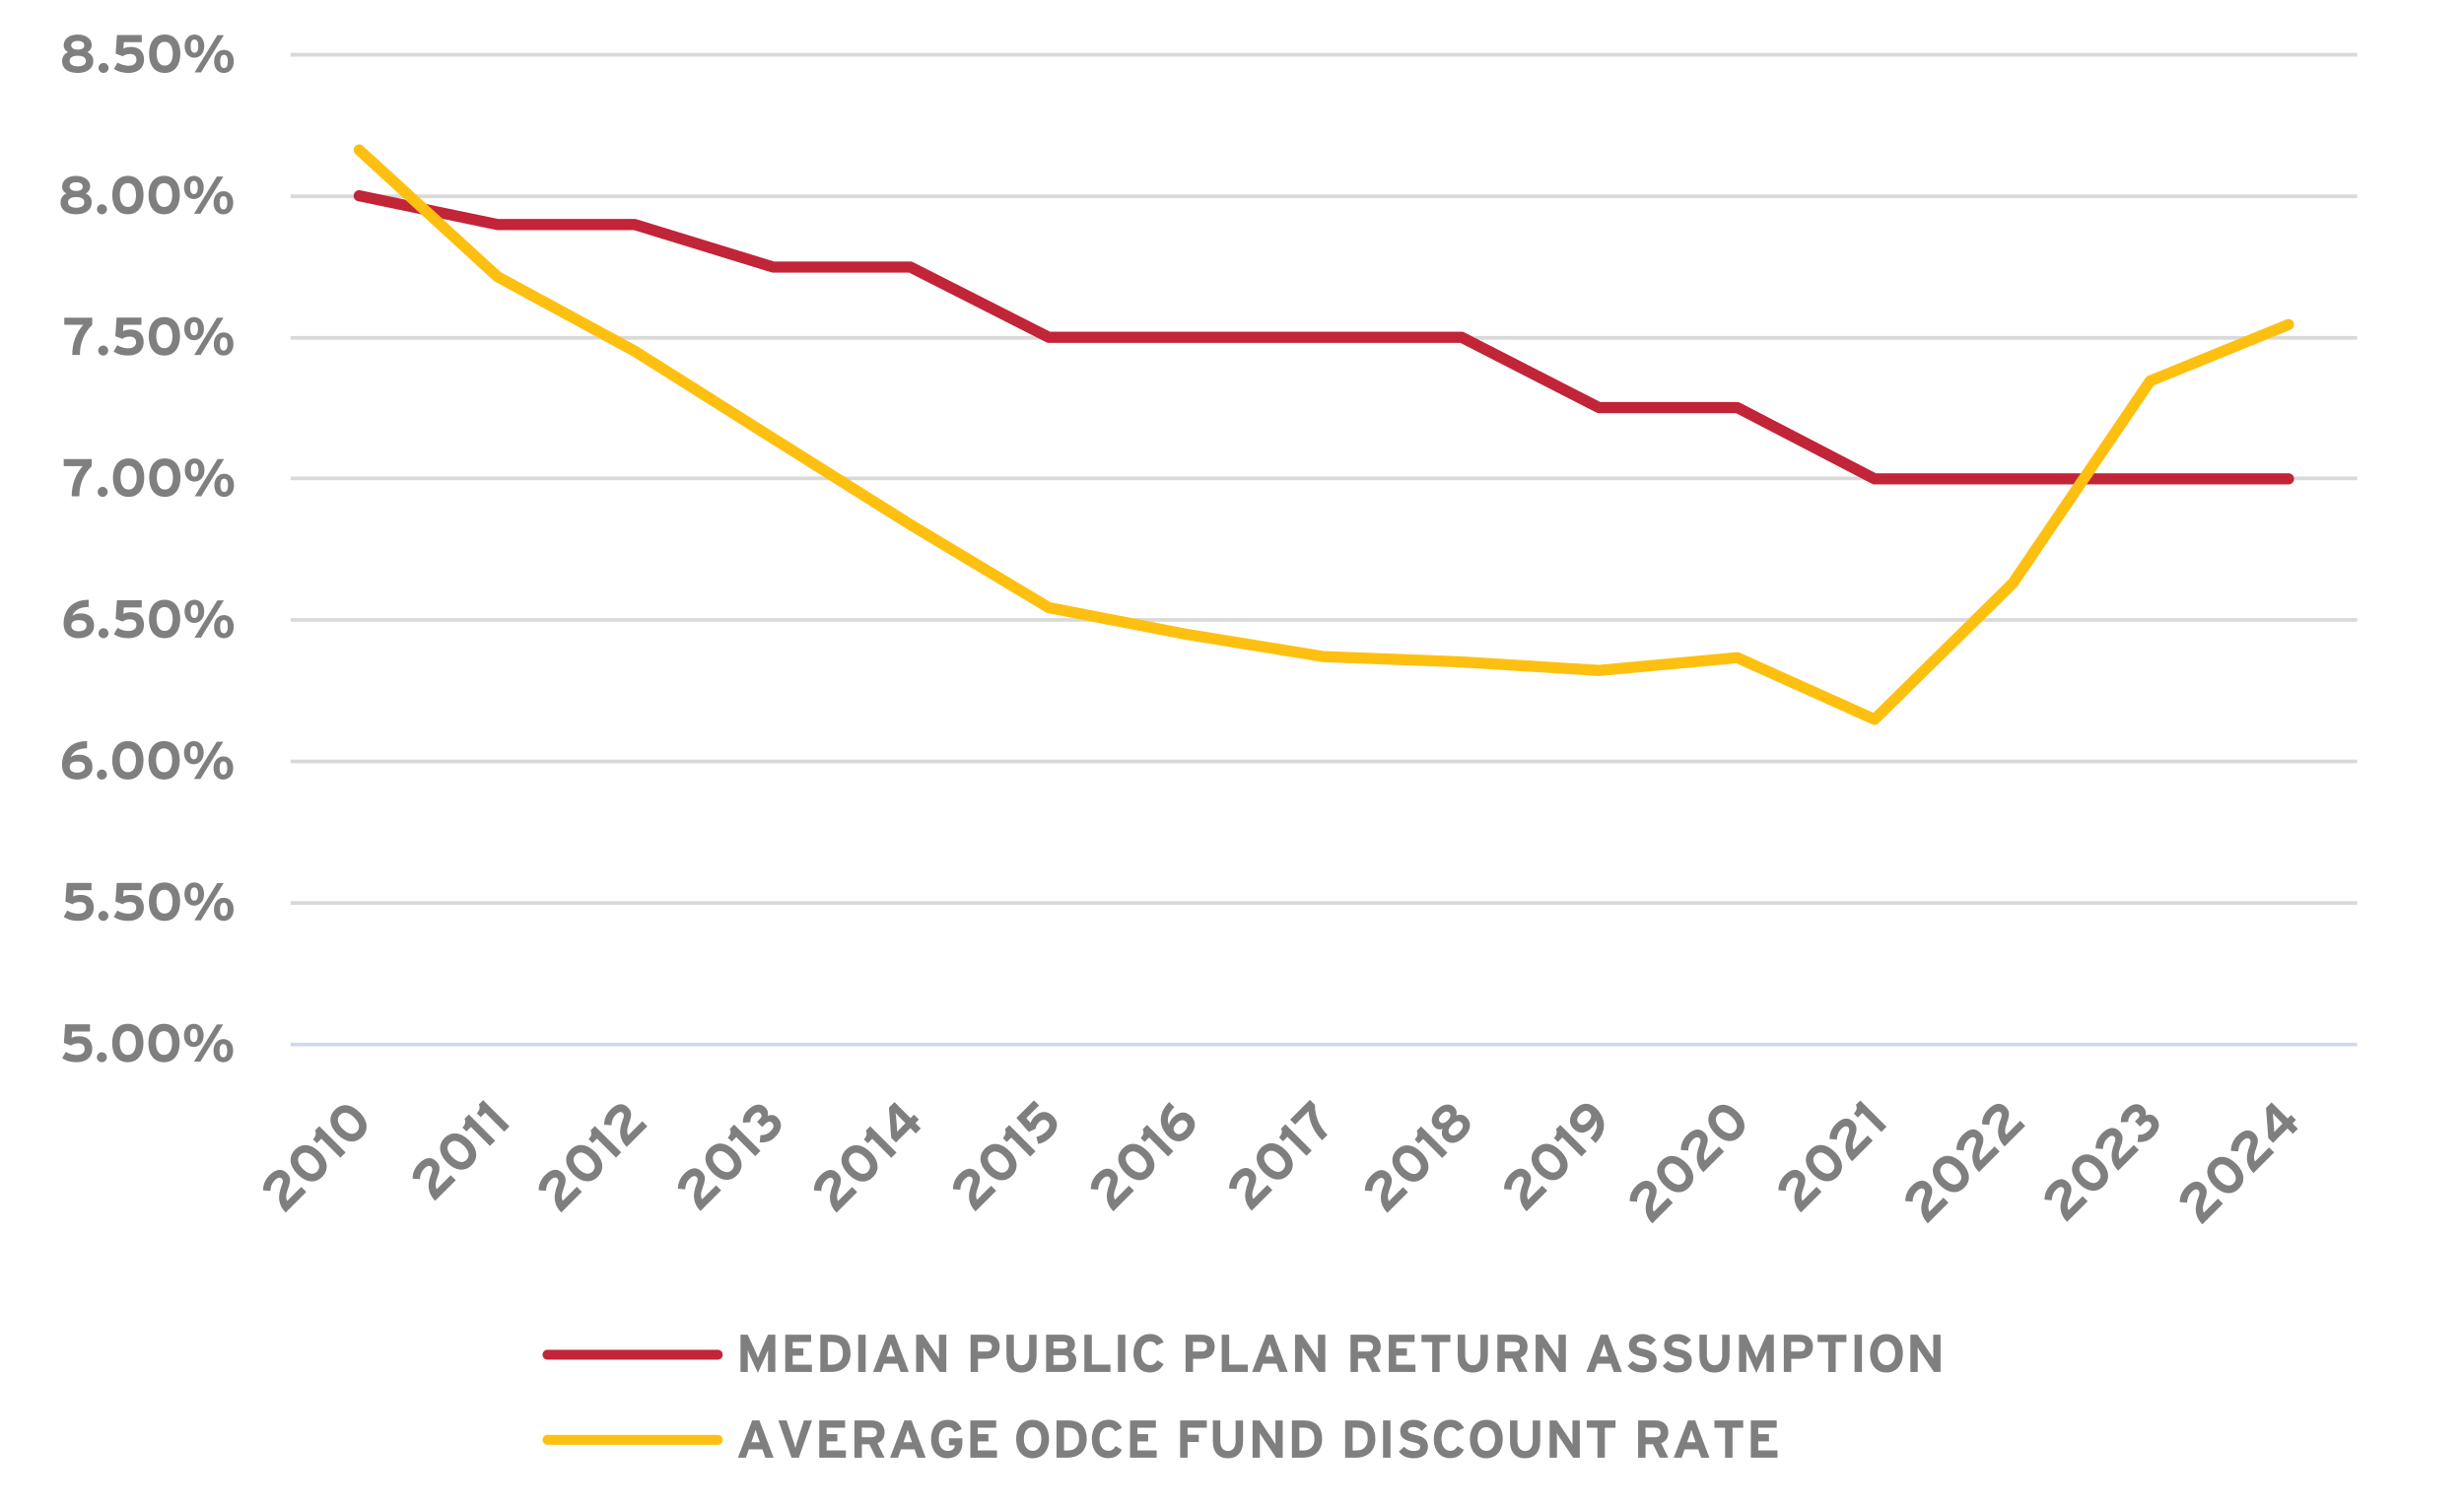 <?xml version="1.0" encoding="UTF-8"?>
<svg xmlns="http://www.w3.org/2000/svg" xmlns:xlink="http://www.w3.org/1999/xlink" id="Layer_1" viewBox="0 0 497.56 304.88">
  <defs>
    <style>.cls-1{clip-path:url(#clippath-20);}.cls-2{clip-path:url(#clippath-11);}.cls-3{clip-path:url(#clippath-16);}.cls-4{clip-path:url(#clippath-33);}.cls-5,.cls-6{stroke:#c22438;}.cls-5,.cls-6,.cls-7,.cls-8,.cls-9,.cls-10,.cls-11,.cls-12{fill:none;}.cls-5,.cls-6,.cls-7,.cls-10,.cls-11,.cls-12{stroke-linejoin:round;}.cls-5,.cls-6,.cls-10,.cls-12{stroke-linecap:round;}.cls-5,.cls-12{stroke-width:2px;}.cls-6,.cls-10{stroke-width:2.25px;}.cls-13{clip-path:url(#clippath-32);}.cls-14{clip-path:url(#clippath-2);}.cls-15{clip-path:url(#clippath-13);}.cls-16{clip-path:url(#clippath-37);}.cls-17{clip-path:url(#clippath-25);}.cls-18{clip-path:url(#clippath-15);}.cls-19{clip-path:url(#clippath-6);}.cls-20{clip-path:url(#clippath-40);}.cls-21{clip-path:url(#clippath-26);}.cls-7{stroke:#d1d8ee;}.cls-7,.cls-11{stroke-width:.75px;}.cls-8,.cls-9,.cls-22{stroke-width:0px;}.cls-23{clip-path:url(#clippath-7);}.cls-24{clip-path:url(#clippath-21);}.cls-25{clip-path:url(#clippath-34);}.cls-26{clip-path:url(#clippath-1);}.cls-27{clip-path:url(#clippath-4);}.cls-28{clip-path:url(#clippath-38);}.cls-9{clip-rule:evenodd;}.cls-29{clip-path:url(#clippath-36);}.cls-30{clip-path:url(#clippath-27);}.cls-22{fill:#7f7f7f;}.cls-31{clip-path:url(#clippath-12);}.cls-32{clip-path:url(#clippath-24);}.cls-10,.cls-12{stroke:#fec010;}.cls-33{clip-path:url(#clippath-30);}.cls-34{clip-path:url(#clippath-22);}.cls-35{clip-path:url(#clippath-9);}.cls-36{clip-path:url(#clippath);}.cls-37{clip-path:url(#clippath-39);}.cls-38{clip-path:url(#clippath-19);}.cls-39{clip-path:url(#clippath-31);}.cls-40{clip-path:url(#clippath-3);}.cls-41{clip-path:url(#clippath-8);}.cls-42{clip-path:url(#clippath-29);}.cls-43{clip-path:url(#clippath-18);}.cls-44{clip-path:url(#clippath-14);}.cls-45{clip-path:url(#clippath-17);}.cls-46{clip-path:url(#clippath-5);}.cls-47{clip-path:url(#clippath-10);}.cls-48{clip-path:url(#clippath-23);}.cls-11{stroke:#dad9d9;}.cls-49{clip-path:url(#clippath-28);}.cls-50{clip-path:url(#clippath-35);}</style>
    <clipPath id="clippath">
      <polygon class="cls-9" points="0 319 495.54 319 495.54 -8.71 0 -8.71 0 319 0 319"></polygon>
    </clipPath>
    <clipPath id="clippath-1">
      <polygon class="cls-9" points="0 319 495.54 319 495.54 -8.71 0 -8.71 0 319 0 319"></polygon>
    </clipPath>
    <clipPath id="clippath-2">
      <polygon class="cls-9" points="58.67 211.98 477.06 211.98 477.06 10.85 58.67 10.85 58.67 211.98 58.67 211.98"></polygon>
    </clipPath>
    <clipPath id="clippath-3">
      <polygon class="cls-9" points="58.67 211.98 477.06 211.98 477.06 10.85 58.67 10.85 58.67 211.98 58.67 211.98"></polygon>
    </clipPath>
    <clipPath id="clippath-4">
      <polygon class="cls-9" points="0 319 495.54 319 495.54 -8.71 0 -8.71 0 319 0 319"></polygon>
    </clipPath>
    <clipPath id="clippath-5">
      <rect class="cls-8" x="0" y="-8.71" width="495.54" height="327.71"></rect>
    </clipPath>
    <clipPath id="clippath-6">
      <polygon class="cls-9" points="0 319 495.54 319 495.54 -8.71 0 -8.71 0 319 0 319"></polygon>
    </clipPath>
    <clipPath id="clippath-7">
      <rect class="cls-8" x="0" y="-8.71" width="495.54" height="327.71"></rect>
    </clipPath>
    <clipPath id="clippath-8">
      <polygon class="cls-9" points="0 319 495.54 319 495.54 -8.71 0 -8.71 0 319 0 319"></polygon>
    </clipPath>
    <clipPath id="clippath-9">
      <rect class="cls-8" x="0" y="-8.71" width="495.54" height="327.71"></rect>
    </clipPath>
    <clipPath id="clippath-10">
      <polygon class="cls-9" points="0 319 495.54 319 495.54 -8.71 0 -8.71 0 319 0 319"></polygon>
    </clipPath>
    <clipPath id="clippath-11">
      <rect class="cls-8" x="0" y="-8.71" width="495.54" height="327.71"></rect>
    </clipPath>
    <clipPath id="clippath-12">
      <polygon class="cls-9" points="0 319 495.54 319 495.54 -8.71 0 -8.71 0 319 0 319"></polygon>
    </clipPath>
    <clipPath id="clippath-13">
      <rect class="cls-8" x="0" y="-8.71" width="495.54" height="327.71"></rect>
    </clipPath>
    <clipPath id="clippath-14">
      <polygon class="cls-9" points="0 319 495.54 319 495.54 -8.71 0 -8.71 0 319 0 319"></polygon>
    </clipPath>
    <clipPath id="clippath-15">
      <rect class="cls-8" x="0" y="-8.71" width="495.54" height="327.71"></rect>
    </clipPath>
    <clipPath id="clippath-16">
      <polygon class="cls-9" points="0 319 495.54 319 495.54 -8.71 0 -8.71 0 319 0 319"></polygon>
    </clipPath>
    <clipPath id="clippath-17">
      <rect class="cls-8" x="0" y="-8.71" width="495.54" height="327.71"></rect>
    </clipPath>
    <clipPath id="clippath-18">
      <polygon class="cls-9" points="0 319 495.54 319 495.54 -8.71 0 -8.71 0 319 0 319"></polygon>
    </clipPath>
    <clipPath id="clippath-19">
      <rect class="cls-8" x="0" y="-8.71" width="495.54" height="327.71"></rect>
    </clipPath>
    <clipPath id="clippath-20">
      <polygon class="cls-9" points="0 303.01 133.4 303.01 133.4 162.85 0 162.85 0 303.01 0 303.01"></polygon>
    </clipPath>
    <clipPath id="clippath-21">
      <polygon class="cls-9" points="30.28 293.79 154.31 293.79 154.31 169.76 30.28 169.76 30.28 293.79 30.28 293.79"></polygon>
    </clipPath>
    <clipPath id="clippath-22">
      <polygon class="cls-9" points="49.02 302.86 188.92 302.86 188.92 162.96 49.02 162.96 49.02 302.86 49.02 302.86"></polygon>
    </clipPath>
    <clipPath id="clippath-23">
      <polygon class="cls-9" points="78 301.69 215.86 301.69 215.86 163.83 78 163.83 78 301.69 78 301.69"></polygon>
    </clipPath>
    <clipPath id="clippath-24">
      <polygon class="cls-9" points="104.3 303.21 244.82 303.21 244.82 162.7 104.3 162.7 104.3 303.21 104.3 303.21"></polygon>
    </clipPath>
    <clipPath id="clippath-25">
      <polygon class="cls-9" points="132.93 302.4 272.02 302.4 272.02 163.3 132.93 163.3 132.93 302.4 132.93 302.4"></polygon>
    </clipPath>
    <clipPath id="clippath-26">
      <polygon class="cls-9" points="160.89 302.25 299.73 302.25 299.73 163.42 160.89 163.42 160.89 302.25 160.89 302.25"></polygon>
    </clipPath>
    <clipPath id="clippath-27">
      <polygon class="cls-9" points="189.7 301.26 326.8 301.26 326.8 164.16 189.7 164.16 189.7 301.26 189.7 301.26"></polygon>
    </clipPath>
    <clipPath id="clippath-28">
      <polygon class="cls-9" points="215.36 303.41 356.23 303.41 356.23 162.54 215.36 162.54 215.36 303.41 215.36 303.41"></polygon>
    </clipPath>
    <clipPath id="clippath-29">
      <polygon class="cls-9" points="244.34 302.25 383.17 302.25 383.17 163.42 244.34 163.42 244.34 302.25 244.34 302.25"></polygon>
    </clipPath>
    <clipPath id="clippath-30">
      <polygon class="cls-9" points="262.33 312.08 418.36 312.08 418.36 156.05 262.33 156.05 262.33 312.08 262.33 312.08"></polygon>
    </clipPath>
    <clipPath id="clippath-31">
      <polygon class="cls-9" points="299.36 302.86 439.26 302.86 439.26 162.96 299.36 162.96 299.36 302.86 299.36 302.86"></polygon>
    </clipPath>
    <clipPath id="clippath-32">
      <polygon class="cls-9" points="318.11 311.92 473.87 311.92 473.87 156.16 318.11 156.16 318.11 311.92 318.11 311.92"></polygon>
    </clipPath>
    <clipPath id="clippath-33">
      <polygon class="cls-9" points="347.09 310.76 495.54 310.76 495.54 157.04 347.09 157.04 347.09 310.76 347.09 310.76"></polygon>
    </clipPath>
    <clipPath id="clippath-34">
      <polygon class="cls-9" points="373.39 312.28 495.54 312.28 495.54 155.9 373.39 155.9 373.39 312.28 373.39 312.28"></polygon>
    </clipPath>
    <clipPath id="clippath-35">
      <polygon class="cls-9" points="0 319 495.54 319 495.54 -8.71 0 -8.71 0 319 0 319"></polygon>
    </clipPath>
    <clipPath id="clippath-36">
      <polygon class="cls-9" points="0 319 495.54 319 495.54 -8.71 0 -8.71 0 319 0 319"></polygon>
    </clipPath>
    <clipPath id="clippath-37">
      <rect class="cls-8" x="0" y="-8.71" width="495.54" height="327.71"></rect>
    </clipPath>
    <clipPath id="clippath-38">
      <polygon class="cls-9" points="0 319 495.54 319 495.54 -8.71 0 -8.71 0 319 0 319"></polygon>
    </clipPath>
    <clipPath id="clippath-39">
      <polygon class="cls-9" points="0 319 495.54 319 495.54 -8.71 0 -8.71 0 319 0 319"></polygon>
    </clipPath>
    <clipPath id="clippath-40">
      <rect class="cls-8" x="0" y="-8.71" width="495.54" height="327.71"></rect>
    </clipPath>
  </defs>
  <g class="cls-36">
    <path class="cls-11" d="m58.67,182.33h417.32m-417.32-28.58h417.32M58.67,125.17h417.32M58.67,96.59h417.32M58.67,68.22h417.32M58.67,39.64h417.32M58.67,11.06h417.32"></path>
  </g>
  <g class="cls-26">
    <line class="cls-7" x1="58.67" y1="210.91" x2="475.98" y2="210.91"></line>
  </g>
  <g class="cls-14">
    <polyline class="cls-6" points="72.53 39.53 100.46 45.34 128.18 45.34 156.12 53.93 183.84 53.93 211.78 68.11 239.5 68.11 267.22 68.11 295.15 68.11 322.87 82.3 350.81 82.3 378.53 96.69 406.47 96.69 434.19 96.69 462.12 96.69"></polyline>
  </g>
  <g class="cls-40">
    <polyline class="cls-10" points="72.53 30.29 100.46 55.87 128.18 70.91 156.12 88.53 183.84 105.94 211.78 122.7 239.5 128.07 267.22 132.58 295.15 133.66 322.87 135.38 350.81 132.8 378.53 145.26 406.47 117.75 434.19 76.92 462.12 65.54"></polyline>
  </g>
  <g class="cls-27">
    <g class="cls-46">
      <path class="cls-22" d="m18.62,211.75c0,1.8-1.29,2.74-3.14,2.74-1.08,0-1.99-.21-2.93-.81l.73-1.28c.7.4,1.44.63,2.2.63,1.02,0,1.61-.43,1.61-1.24s-.57-1.12-1.28-1.12-1.13.2-1.48.45l-1.43-.53.26-3.76h5.01v1.45h-3.62l-.09,1.3c.42-.23.87-.34,1.58-.34,1.69,0,2.58,1.07,2.58,2.49Z"></path>
      <path class="cls-22" d="m21.58,213.48c0,.55-.46,1.01-1.01,1.01s-1.01-.46-1.01-1.01.46-1.01,1.01-1.01,1.01.46,1.01,1.01Z"></path>
      <path class="cls-22" d="m28.97,210.59c0,2.29-1.12,3.9-3.17,3.9s-3.15-1.59-3.15-3.88,1.11-3.88,3.16-3.88,3.16,1.57,3.16,3.86Zm-1.53.02c0-1.34-.49-2.41-1.64-2.41s-1.62,1.04-1.62,2.38.48,2.43,1.63,2.43,1.63-1.06,1.63-2.41Z"></path>
      <path class="cls-22" d="m36.28,210.59c0,2.29-1.12,3.9-3.17,3.9s-3.15-1.59-3.15-3.88,1.11-3.88,3.16-3.88,3.16,1.57,3.16,3.86Zm-1.53.02c0-1.34-.49-2.41-1.64-2.41s-1.62,1.04-1.62,2.38.48,2.43,1.63,2.43,1.63-1.06,1.63-2.41Z"></path>
      <path class="cls-22" d="m41.12,209.06c0,1.43-.85,2.34-2,2.34s-1.97-.89-1.97-2.32.82-2.35,1.99-2.35,1.98.9,1.98,2.33Zm-1.2.02c0-.89-.27-1.35-.78-1.35s-.77.44-.77,1.33.27,1.35.78,1.35.77-.52.77-1.33Zm.54,5.29h-1.3l4.61-7.52h1.3l-4.61,7.52Zm6.62-2.22c0,1.43-.85,2.34-2,2.34s-1.97-.89-1.97-2.32.82-2.35,1.99-2.35,1.98.9,1.98,2.33Zm-1.2.02c0-.89-.27-1.35-.78-1.35s-.77.44-.77,1.33.27,1.35.78,1.35.77-.52.77-1.33Z"></path>
    </g>
  </g>
  <g class="cls-19">
    <g class="cls-23">
      <path class="cls-22" d="m18.93,183.21c0,1.8-1.29,2.74-3.14,2.74-1.08,0-1.99-.21-2.93-.81l.73-1.28c.7.4,1.44.63,2.2.63,1.02,0,1.61-.43,1.61-1.24s-.57-1.12-1.28-1.12-1.13.2-1.48.45l-1.43-.53.26-3.76h5.01v1.45h-3.62l-.09,1.3c.42-.23.87-.34,1.58-.34,1.69,0,2.58,1.07,2.58,2.49Z"></path>
      <path class="cls-22" d="m21.88,184.94c0,.55-.46,1.01-1.01,1.01s-1.01-.46-1.01-1.01.46-1.01,1.01-1.01,1.01.46,1.01,1.01Z"></path>
      <path class="cls-22" d="m29.04,183.21c0,1.8-1.29,2.74-3.14,2.74-1.08,0-1.99-.21-2.93-.81l.73-1.28c.7.4,1.44.63,2.2.63,1.02,0,1.61-.43,1.61-1.24s-.57-1.12-1.28-1.12-1.13.2-1.48.45l-1.43-.53.26-3.76h5.01v1.45h-3.62l-.09,1.3c.42-.23.87-.34,1.58-.34,1.69,0,2.58,1.07,2.58,2.49Z"></path>
      <path class="cls-22" d="m36.38,182.05c0,2.29-1.12,3.9-3.17,3.9s-3.15-1.59-3.15-3.88,1.11-3.88,3.16-3.88,3.16,1.57,3.16,3.86Zm-1.53.02c0-1.34-.49-2.41-1.64-2.41s-1.62,1.04-1.62,2.38.48,2.43,1.63,2.43,1.63-1.06,1.63-2.41Z"></path>
      <path class="cls-22" d="m41.21,180.52c0,1.43-.85,2.34-2,2.34s-1.97-.89-1.97-2.32.82-2.35,1.99-2.35,1.98.9,1.98,2.33Zm-1.2.02c0-.89-.27-1.35-.78-1.35s-.77.44-.77,1.33.27,1.35.78,1.35.77-.52.77-1.33Zm.54,5.29h-1.3l4.61-7.52h1.3l-4.61,7.52Zm6.62-2.22c0,1.43-.85,2.34-2,2.34s-1.97-.89-1.97-2.32.82-2.35,1.99-2.35,1.98.9,1.98,2.33Zm-1.2.02c0-.89-.27-1.35-.78-1.35s-.77.44-.77,1.33.27,1.35.78,1.35.77-.52.77-1.33Z"></path>
    </g>
  </g>
  <g class="cls-41">
    <g class="cls-35">
      <path class="cls-22" d="m18.68,154.83c0,1.68-1.4,2.58-3.17,2.58-1.68,0-2.99-.93-2.99-3.04,0-1.98,1.16-4.72,5.06-4.72v1.46c-1.74,0-2.85.61-3.28,1.76.48-.32.96-.47,1.72-.47,1.49,0,2.65.76,2.65,2.43Zm-1.53.05c0-.76-.56-1.12-1.5-1.12-1.02,0-1.57.34-1.57,1.13,0,.7.52,1.12,1.49,1.12s1.58-.43,1.58-1.13Z"></path>
      <path class="cls-22" d="m21.59,156.4c0,.55-.46,1.01-1.01,1.01s-1.01-.46-1.01-1.01.46-1.01,1.01-1.01,1.01.46,1.01,1.01Z"></path>
      <path class="cls-22" d="m28.98,153.51c0,2.29-1.12,3.9-3.17,3.9s-3.15-1.59-3.15-3.88,1.11-3.88,3.16-3.88,3.16,1.57,3.16,3.86Zm-1.53.02c0-1.34-.49-2.41-1.64-2.41s-1.62,1.04-1.62,2.38.48,2.43,1.63,2.43,1.63-1.06,1.63-2.41Z"></path>
      <path class="cls-22" d="m36.3,153.51c0,2.29-1.12,3.9-3.17,3.9s-3.15-1.59-3.15-3.88,1.11-3.88,3.16-3.88,3.16,1.57,3.16,3.86Zm-1.53.02c0-1.34-.49-2.41-1.64-2.41s-1.62,1.04-1.62,2.38.48,2.43,1.63,2.43,1.63-1.06,1.63-2.41Z"></path>
      <path class="cls-22" d="m41.13,151.98c0,1.43-.85,2.34-2,2.34s-1.97-.89-1.97-2.32.82-2.35,1.99-2.35,1.98.9,1.98,2.33Zm-1.2.02c0-.89-.27-1.35-.78-1.35s-.77.44-.77,1.33.27,1.35.78,1.35.77-.52.77-1.33Zm.54,5.29h-1.3l4.61-7.52h1.3l-4.61,7.52Zm6.62-2.22c0,1.43-.85,2.34-2,2.34s-1.97-.89-1.97-2.32.82-2.35,1.99-2.35,1.98.9,1.98,2.33Zm-1.2.02c0-.89-.27-1.35-.78-1.35s-.77.44-.77,1.33.27,1.35.78,1.35.77-.52.77-1.33Z"></path>
    </g>
  </g>
  <g class="cls-47">
    <g class="cls-2">
      <path class="cls-22" d="m19,126.29c0,1.68-1.4,2.58-3.17,2.58-1.68,0-2.99-.93-2.99-3.04,0-1.98,1.16-4.72,5.06-4.72v1.46c-1.74,0-2.85.61-3.28,1.76.48-.32.96-.47,1.72-.47,1.49,0,2.65.76,2.65,2.43Zm-1.53.05c0-.76-.56-1.12-1.5-1.12-1.02,0-1.57.34-1.57,1.13,0,.7.52,1.12,1.49,1.12s1.58-.43,1.58-1.13Z"></path>
      <path class="cls-22" d="m21.91,127.86c0,.55-.46,1.01-1.01,1.01s-1.01-.46-1.01-1.01.46-1.01,1.01-1.01,1.01.46,1.01,1.01Z"></path>
      <path class="cls-22" d="m29.07,126.13c0,1.8-1.29,2.74-3.14,2.74-1.08,0-1.99-.21-2.93-.81l.73-1.28c.7.4,1.44.63,2.2.63,1.02,0,1.61-.43,1.61-1.24s-.57-1.12-1.28-1.12-1.13.2-1.48.45l-1.43-.53.26-3.76h5.01v1.45h-3.62l-.09,1.3c.42-.23.87-.34,1.58-.34,1.69,0,2.58,1.07,2.58,2.49Z"></path>
      <path class="cls-22" d="m36.4,124.97c0,2.29-1.12,3.9-3.17,3.9s-3.15-1.59-3.15-3.88,1.11-3.88,3.16-3.88,3.16,1.57,3.16,3.86Zm-1.53.02c0-1.34-.49-2.41-1.64-2.41s-1.62,1.04-1.62,2.38.48,2.43,1.63,2.43,1.63-1.06,1.63-2.41Z"></path>
      <path class="cls-22" d="m41.24,123.44c0,1.43-.85,2.34-2,2.34s-1.97-.89-1.97-2.32.82-2.35,1.99-2.35,1.98.9,1.98,2.33Zm-1.2.02c0-.89-.27-1.35-.78-1.35s-.77.44-.77,1.33.27,1.35.78,1.35.77-.52.77-1.33Zm.54,5.29h-1.3l4.61-7.52h1.3l-4.61,7.52Zm6.62-2.22c0,1.43-.85,2.34-2,2.34s-1.97-.89-1.97-2.32.82-2.35,1.99-2.35,1.98.9,1.98,2.33Zm-1.2.02c0-.89-.27-1.35-.78-1.35s-.77.44-.77,1.33.27,1.35.78,1.35.77-.52.77-1.33Z"></path>
    </g>
  </g>
  <g class="cls-31">
    <g class="cls-15">
      <path class="cls-22" d="m18.51,94.14c-1.53,1.49-2.49,3.47-2.49,6.07h-1.54c0-2.44.82-4.49,2.21-6.09h-3.82v-1.43h5.64v1.45Z"></path>
      <path class="cls-22" d="m21.74,99.32c0,.55-.46,1.01-1.01,1.01s-1.01-.46-1.01-1.01.46-1.01,1.01-1.01,1.01.46,1.01,1.01Z"></path>
      <path class="cls-22" d="m29.13,96.43c0,2.29-1.12,3.9-3.17,3.9s-3.15-1.59-3.15-3.88,1.11-3.88,3.16-3.88,3.16,1.57,3.16,3.86Zm-1.53.02c0-1.34-.49-2.41-1.64-2.41s-1.62,1.04-1.62,2.38.48,2.43,1.63,2.43,1.63-1.06,1.63-2.41Z"></path>
      <path class="cls-22" d="m36.45,96.43c0,2.29-1.12,3.9-3.17,3.9s-3.15-1.59-3.15-3.88,1.11-3.88,3.16-3.88,3.16,1.57,3.16,3.86Zm-1.53.02c0-1.34-.49-2.41-1.64-2.41s-1.62,1.04-1.62,2.38.48,2.43,1.63,2.43,1.63-1.06,1.63-2.41Z"></path>
      <path class="cls-22" d="m41.29,94.9c0,1.43-.85,2.34-2,2.34s-1.97-.89-1.97-2.32.82-2.35,1.99-2.35,1.98.9,1.98,2.33Zm-1.2.02c0-.89-.27-1.35-.78-1.35s-.77.44-.77,1.33.27,1.35.78,1.35.77-.52.77-1.33Zm.54,5.29h-1.3l4.61-7.52h1.3l-4.61,7.52Zm6.62-2.22c0,1.43-.85,2.34-2,2.34s-1.97-.89-1.97-2.32.82-2.35,1.99-2.35,1.98.9,1.98,2.33Zm-1.2.02c0-.89-.27-1.35-.78-1.35s-.77.44-.77,1.33.27,1.35.78,1.35.77-.52.77-1.33Z"></path>
    </g>
  </g>
  <g class="cls-44">
    <g class="cls-18">
      <path class="cls-22" d="m18.62,65.6c-1.53,1.49-2.49,3.47-2.49,6.07h-1.54c0-2.44.82-4.49,2.21-6.09h-3.82v-1.43h5.64v1.45Z"></path>
      <path class="cls-22" d="m21.85,70.78c0,.55-.46,1.01-1.01,1.01s-1.01-.46-1.01-1.01.46-1.01,1.01-1.01,1.01.46,1.01,1.01Z"></path>
      <path class="cls-22" d="m29.01,69.05c0,1.8-1.29,2.74-3.14,2.74-1.08,0-1.99-.21-2.93-.81l.73-1.28c.7.4,1.44.63,2.2.63,1.02,0,1.61-.43,1.61-1.24s-.57-1.12-1.28-1.12-1.13.2-1.48.45l-1.43-.53.26-3.76h5.01v1.45h-3.62l-.09,1.3c.42-.23.87-.34,1.58-.34,1.69,0,2.58,1.07,2.58,2.49Z"></path>
      <path class="cls-22" d="m36.35,67.89c0,2.29-1.12,3.9-3.17,3.9s-3.15-1.59-3.15-3.88,1.11-3.88,3.16-3.88,3.16,1.57,3.16,3.86Zm-1.53.02c0-1.34-.49-2.41-1.64-2.41s-1.62,1.04-1.62,2.38.48,2.43,1.63,2.43,1.63-1.06,1.63-2.41Z"></path>
      <path class="cls-22" d="m41.18,66.36c0,1.43-.85,2.34-2,2.34s-1.97-.89-1.97-2.32.82-2.35,1.99-2.35,1.98.9,1.98,2.33Zm-1.2.02c0-.89-.27-1.35-.78-1.35s-.77.44-.77,1.33.27,1.35.78,1.35.77-.52.77-1.33Zm.54,5.29h-1.3l4.61-7.52h1.3l-4.61,7.52Zm6.62-2.22c0,1.43-.85,2.34-2,2.34s-1.97-.89-1.97-2.32.82-2.35,1.99-2.35,1.98.9,1.98,2.33Zm-1.2.02c0-.89-.27-1.35-.78-1.35s-.77.44-.77,1.33.27,1.35.78,1.35.77-.52.77-1.33Z"></path>
    </g>
  </g>
  <g class="cls-3">
    <g class="cls-45">
      <path class="cls-22" d="m18.52,40.82c0,1.51-1.2,2.45-3.15,2.45s-3.15-.89-3.15-2.37c0-1.04.62-1.58,1.19-1.83-.54-.29-.87-.76-.87-1.32,0-1.48,1.25-2.23,2.83-2.23,1.48,0,2.83.7,2.83,2.17,0,.54-.29,1.06-.87,1.39.58.27,1.19.79,1.19,1.75Zm-1.5.05c0-.69-.5-1.07-1.64-1.07s-1.64.42-1.64,1.06c0,.69.69,1.08,1.64,1.08,1.03,0,1.64-.39,1.64-1.07Zm-.32-3.16c0-.48-.33-.9-1.32-.9-.93,0-1.32.41-1.32.89s.45.86,1.32.86c.92,0,1.32-.35,1.32-.85Z"></path>
      <path class="cls-22" d="m21.6,42.26c0,.55-.46,1.01-1.01,1.01s-1.01-.46-1.01-1.01.46-1.01,1.01-1.01,1.01.46,1.01,1.01Z"></path>
      <path class="cls-22" d="m28.99,39.37c0,2.29-1.12,3.9-3.17,3.9s-3.15-1.59-3.15-3.88,1.11-3.88,3.16-3.88,3.16,1.57,3.16,3.86Zm-1.53.02c0-1.34-.49-2.41-1.64-2.41s-1.62,1.04-1.62,2.38.48,2.43,1.63,2.43,1.63-1.06,1.63-2.41Z"></path>
      <path class="cls-22" d="m36.31,39.37c0,2.29-1.12,3.9-3.17,3.9s-3.15-1.59-3.15-3.88,1.11-3.88,3.16-3.88,3.16,1.57,3.16,3.86Zm-1.53.02c0-1.34-.49-2.41-1.64-2.41s-1.62,1.04-1.62,2.38.48,2.43,1.63,2.43,1.63-1.06,1.63-2.41Z"></path>
      <path class="cls-22" d="m41.14,37.85c0,1.43-.85,2.34-2,2.34s-1.97-.89-1.97-2.32.82-2.35,1.99-2.35,1.98.9,1.98,2.33Zm-1.2.02c0-.89-.27-1.35-.78-1.35s-.77.44-.77,1.33.27,1.35.78,1.35.77-.52.77-1.33Zm.54,5.29h-1.3l4.61-7.52h1.3l-4.61,7.52Zm6.62-2.22c0,1.43-.85,2.34-2,2.34s-1.97-.89-1.97-2.32.82-2.35,1.99-2.35,1.98.9,1.98,2.33Zm-1.2.02c0-.89-.27-1.35-.78-1.35s-.77.44-.77,1.33.27,1.35.78,1.35.77-.52.77-1.33Z"></path>
    </g>
  </g>
  <g class="cls-43">
    <g class="cls-38">
      <path class="cls-22" d="m18.84,12.28c0,1.51-1.2,2.45-3.15,2.45s-3.15-.89-3.15-2.37c0-1.04.62-1.58,1.19-1.83-.54-.29-.87-.76-.87-1.32,0-1.48,1.25-2.23,2.83-2.23,1.48,0,2.83.7,2.83,2.17,0,.54-.29,1.06-.87,1.39.58.27,1.19.79,1.19,1.75Zm-1.5.05c0-.69-.5-1.07-1.64-1.07s-1.64.42-1.64,1.06c0,.69.69,1.08,1.64,1.08,1.03,0,1.64-.39,1.64-1.07Zm-.32-3.16c0-.48-.33-.9-1.32-.9-.93,0-1.32.41-1.32.89s.45.86,1.32.86c.92,0,1.32-.35,1.32-.85Z"></path>
      <path class="cls-22" d="m21.92,13.72c0,.55-.46,1.01-1.01,1.01s-1.01-.46-1.01-1.01.46-1.01,1.01-1.01,1.01.46,1.01,1.01Z"></path>
      <path class="cls-22" d="m29.08,11.99c0,1.8-1.29,2.74-3.14,2.74-1.08,0-1.99-.21-2.93-.81l.73-1.28c.7.4,1.44.63,2.2.63,1.02,0,1.61-.43,1.61-1.24s-.57-1.12-1.28-1.12-1.13.2-1.48.45l-1.43-.53.26-3.76h5.01v1.45h-3.62l-.09,1.3c.42-.23.87-.34,1.58-.34,1.69,0,2.58,1.07,2.58,2.49Z"></path>
      <path class="cls-22" d="m36.42,10.83c0,2.29-1.12,3.9-3.17,3.9s-3.15-1.59-3.15-3.88,1.11-3.88,3.16-3.88,3.16,1.57,3.16,3.86Zm-1.53.02c0-1.34-.49-2.41-1.64-2.41s-1.62,1.04-1.62,2.38.48,2.43,1.63,2.43,1.63-1.06,1.63-2.41Z"></path>
      <path class="cls-22" d="m41.25,9.31c0,1.43-.85,2.34-2,2.34s-1.97-.89-1.97-2.32.82-2.35,1.99-2.35,1.98.9,1.98,2.33Zm-1.2.02c0-.89-.27-1.35-.78-1.35s-.77.44-.77,1.33.27,1.35.78,1.35.77-.52.77-1.33Zm.54,5.29h-1.3l4.61-7.52h1.3l-4.61,7.52Zm6.62-2.22c0,1.43-.85,2.34-2,2.34s-1.97-.89-1.97-2.32.82-2.35,1.99-2.35,1.98.9,1.98,2.33Zm-1.2.02c0-.89-.27-1.35-.78-1.35s-.77.44-.77,1.33.27,1.35.78,1.35.77-.52.77-1.33Z"></path>
    </g>
  </g>
  <g class="cls-1">
    <path class="cls-22" d="m61.85,240.68l-1.02-1.02-2.83,2.83c-.16-.25-.23-.57-.21-.98s.16-.95.41-1.63c.25-.65.38-1.21.36-1.68-.01-.47-.23-.92-.65-1.33-.51-.51-1.07-.72-1.66-.63s-1.21.44-1.84,1.08c-.42.42-.74.9-.96,1.41-.22.52-.32,1.06-.32,1.63l1.48.11c0-.37.07-.74.21-1.11.13-.37.36-.72.67-1.04.32-.31.6-.48.84-.51s.43.03.57.17c.12.11.18.26.2.46.02.2-.04.46-.16.78-.25.62-.43,1.25-.53,1.88-.1.63-.06,1.26.12,1.88.18.63.56,1.25,1.15,1.87l4.16-4.16Zm-2.26-8.54c-.48.49-.77,1.01-.87,1.58s-.03,1.13.21,1.71.63,1.14,1.17,1.69c.54.54,1.11.93,1.68,1.18.58.24,1.15.31,1.71.21.56-.1,1.09-.39,1.57-.87.48-.49.77-1.02.87-1.58s.03-1.14-.21-1.72c-.24-.58-.63-1.15-1.18-1.69-.82-.82-1.67-1.29-2.54-1.4s-1.68.19-2.42.9h0Zm4.44,4.44c-.42.39-.88.52-1.39.38s-1-.45-1.49-.94c-.49-.48-.8-.97-.93-1.47-.13-.5,0-.95.39-1.37.42-.39.88-.52,1.38-.39.51.13,1,.44,1.48.93.49.48.8.98.93,1.48.13.5,0,.96-.39,1.38h0Zm5.77-3.86l-5.32-5.32-.88.88c.16.27.21.56.14.86s-.25.6-.53.92l.78.78.91-.91,3.84,3.84,1.06-1.06h0Zm-2.16-8.64c-.48.49-.77,1.01-.87,1.58s-.03,1.13.21,1.71c.24.58.63,1.14,1.17,1.69.54.54,1.11.93,1.68,1.18.58.24,1.15.31,1.71.21.56-.1,1.09-.39,1.57-.87.48-.49.77-1.02.87-1.58s.03-1.14-.21-1.72c-.24-.58-.63-1.15-1.18-1.69-.82-.82-1.67-1.29-2.54-1.4-.87-.11-1.68.19-2.42.9h0Zm4.44,4.44c-.42.39-.88.52-1.39.38-.51-.14-1-.45-1.49-.94-.49-.48-.8-.97-.93-1.47s0-.95.39-1.37c.42-.39.88-.52,1.38-.39.51.13,1,.44,1.48.93.49.48.8.98.93,1.48.13.5,0,.96-.39,1.38h0Z"></path>
  </g>
  <g class="cls-24">
    <path class="cls-22" d="m92.04,238.31l-1.02-1.02-2.83,2.83c-.16-.25-.23-.57-.21-.98s.16-.95.41-1.63c.25-.65.38-1.21.36-1.68-.01-.47-.23-.92-.65-1.33-.51-.51-1.07-.72-1.66-.63s-1.21.44-1.84,1.08c-.42.42-.74.9-.96,1.41s-.32,1.06-.32,1.63l1.48.11c0-.37.07-.74.21-1.11.13-.37.36-.72.67-1.04.32-.31.6-.48.84-.51s.43.03.57.17c.12.11.18.26.2.46.02.2-.04.46-.16.78-.25.62-.43,1.25-.53,1.88-.1.63-.06,1.26.12,1.88.18.63.56,1.25,1.15,1.87l4.16-4.16Zm-2.26-8.54c-.48.49-.77,1.01-.87,1.58s-.03,1.13.21,1.71.63,1.14,1.17,1.69c.54.54,1.11.93,1.68,1.18.58.24,1.15.31,1.71.21.56-.1,1.09-.39,1.57-.87.48-.49.77-1.02.87-1.58s.03-1.14-.21-1.72c-.24-.58-.63-1.15-1.18-1.69-.82-.82-1.67-1.29-2.54-1.4s-1.68.19-2.42.9h0Zm4.44,4.44c-.42.39-.88.52-1.39.38s-1-.45-1.49-.94c-.49-.48-.8-.97-.93-1.47-.13-.5,0-.95.39-1.37.42-.39.88-.52,1.38-.39.51.13,1,.44,1.48.93.49.48.8.98.93,1.48.13.5,0,.96-.39,1.38h0Zm5.77-3.86l-5.32-5.32-.88.88c.16.27.21.56.14.86s-.25.6-.53.92l.78.78.91-.91,3.84,3.84,1.06-1.06h0Zm2.89-2.89l-5.32-5.32-.88.88c.16.27.21.56.14.86-.07.3-.25.6-.53.92l.78.78.91-.91,3.84,3.84,1.06-1.06h0Z"></path>
  </g>
  <g class="cls-34">
    <path class="cls-22" d="m117.5,240.66l-1.02-1.02-2.83,2.83c-.16-.25-.23-.57-.21-.98s.16-.95.41-1.63c.25-.65.38-1.21.36-1.68-.01-.47-.23-.92-.65-1.33-.51-.51-1.07-.72-1.66-.63s-1.21.44-1.84,1.08c-.42.42-.74.9-.96,1.41s-.32,1.06-.32,1.63l1.48.11c0-.37.07-.74.21-1.11.13-.37.36-.72.67-1.04.32-.31.6-.48.84-.51s.43.03.57.17c.12.11.18.26.2.46.02.2-.04.46-.16.78-.25.62-.43,1.25-.53,1.88-.1.63-.06,1.26.12,1.88.18.63.56,1.25,1.15,1.87l4.16-4.16Zm-2.26-8.54c-.48.49-.77,1.01-.87,1.58-.1.56-.03,1.13.21,1.71s.63,1.14,1.17,1.69c.54.54,1.11.93,1.68,1.18.58.24,1.15.31,1.71.21.56-.1,1.09-.39,1.57-.87.48-.49.77-1.02.87-1.58.1-.57.03-1.14-.21-1.72-.24-.58-.63-1.15-1.18-1.69-.82-.82-1.67-1.29-2.54-1.4-.87-.11-1.68.19-2.42.9h0Zm4.44,4.44c-.42.39-.88.52-1.39.38-.51-.14-1-.45-1.49-.94-.49-.48-.8-.97-.93-1.47s0-.95.39-1.37c.42-.39.88-.52,1.38-.39.51.13,1,.44,1.48.93.49.48.8.98.93,1.48.13.5,0,.96-.39,1.38h0Zm5.77-3.86l-5.32-5.32-.88.88c.16.27.21.56.14.86s-.25.6-.53.92l.78.78.91-.91,3.84,3.84,1.06-1.06h0Zm5.27-5.27l-1.02-1.02-2.83,2.83c-.16-.25-.23-.57-.21-.98s.16-.95.41-1.63c.25-.65.38-1.21.36-1.68-.01-.47-.23-.92-.65-1.33-.51-.51-1.07-.72-1.66-.63-.59.09-1.21.44-1.84,1.08-.42.42-.74.9-.96,1.41s-.32,1.06-.32,1.63l1.48.11c0-.37.07-.74.21-1.11.13-.37.36-.72.67-1.04.32-.31.6-.48.84-.51.24-.03.43.03.57.17.12.11.18.26.2.46.02.2-.04.46-.16.78-.25.62-.43,1.25-.53,1.88-.1.63-.06,1.26.12,1.88s.56,1.25,1.15,1.87l4.16-4.16Z"></path>
  </g>
  <g class="cls-48">
    <path class="cls-22" d="m145.62,240.36l-1.02-1.02-2.83,2.83c-.16-.25-.23-.57-.21-.98s.16-.95.41-1.63c.25-.65.38-1.21.36-1.68-.01-.47-.23-.92-.65-1.33-.51-.51-1.07-.72-1.66-.63-.59.09-1.21.44-1.84,1.08-.42.42-.74.9-.96,1.41s-.32,1.06-.32,1.63l1.48.11c0-.37.07-.74.21-1.11.13-.37.36-.72.67-1.04.32-.31.6-.48.84-.51.24-.03.43.03.57.17.12.11.18.26.2.46.02.2-.04.46-.16.78-.25.62-.43,1.25-.53,1.88-.1.63-.06,1.26.12,1.88.18.63.56,1.25,1.15,1.87l4.16-4.16Zm-2.26-8.54c-.48.49-.77,1.01-.87,1.58-.1.56-.03,1.13.21,1.71s.63,1.14,1.17,1.69c.54.54,1.11.93,1.68,1.18.58.24,1.15.31,1.71.21.56-.1,1.09-.39,1.57-.87.48-.49.77-1.02.87-1.58s.03-1.14-.21-1.72c-.24-.58-.63-1.15-1.18-1.69-.82-.82-1.67-1.29-2.54-1.4-.87-.11-1.68.19-2.42.9h0Zm4.44,4.44c-.42.39-.88.52-1.39.38-.51-.14-1-.45-1.49-.94-.49-.48-.8-.97-.93-1.47s0-.95.39-1.37c.42-.39.88-.52,1.38-.39.51.13,1,.44,1.48.93.49.48.8.98.93,1.48.13.5,0,.96-.39,1.38h0Zm5.77-3.86l-5.32-5.32-.88.88c.16.27.21.56.14.86s-.25.6-.53.92l.78.78.91-.91,3.84,3.84,1.06-1.06h0Zm1.44-7.07c.08-.24.1-.51.04-.81-.06-.3-.23-.6-.51-.89-.34-.33-.7-.52-1.1-.57-.4-.05-.8.02-1.2.2-.4.18-.79.46-1.16.82-.39.39-.67.79-.83,1.21s-.24.89-.22,1.4l1.48-.07c0-.3.04-.57.14-.82.1-.25.25-.47.45-.67.33-.32.62-.5.86-.53s.43.03.57.18c.18.17.26.36.25.55,0,.19-.12.4-.34.62l-.57.57,1.04,1.04.63-.63c.25-.25.49-.4.73-.43.23-.03.46.05.66.25.22.21.3.46.25.75-.05.29-.25.6-.6.95-.26.27-.56.47-.88.59s-.7.18-1.15.17l-.15,1.46c.65.05,1.23-.01,1.75-.2s.98-.48,1.37-.89c.67-.67,1.06-1.35,1.16-2.03s-.13-1.32-.69-1.9c-.24-.23-.48-.38-.72-.44-.25-.07-.48-.08-.7-.05-.22.03-.41.09-.57.17h0Z"></path>
  </g>
  <g class="cls-32">
    <path class="cls-22" d="m173.09,240.7l-1.02-1.02-2.83,2.83c-.16-.25-.23-.57-.21-.98s.16-.95.41-1.63c.25-.65.38-1.21.36-1.68-.01-.47-.23-.92-.65-1.33-.51-.51-1.07-.72-1.66-.63-.59.09-1.21.44-1.84,1.08-.42.42-.74.9-.96,1.41s-.32,1.06-.32,1.63l1.48.11c0-.37.07-.74.21-1.11.13-.37.36-.72.67-1.04.32-.31.6-.48.84-.51.24-.03.43.03.57.17.12.11.18.26.2.46.02.2-.04.46-.16.78-.25.62-.43,1.25-.53,1.88-.1.63-.06,1.26.12,1.88.18.63.56,1.25,1.15,1.87l4.16-4.16Zm-2.26-8.54c-.48.49-.77,1.01-.87,1.58-.1.56-.03,1.13.21,1.71s.63,1.14,1.17,1.69c.54.54,1.11.93,1.68,1.18.58.24,1.15.31,1.71.21.56-.1,1.09-.39,1.57-.87.48-.49.77-1.02.87-1.58s.03-1.14-.21-1.72c-.24-.58-.63-1.15-1.18-1.69-.82-.82-1.67-1.29-2.54-1.4-.87-.11-1.68.19-2.42.9h0Zm4.44,4.44c-.42.39-.88.52-1.39.38-.51-.14-1-.45-1.49-.94-.49-.48-.8-.97-.93-1.47s0-.95.39-1.37c.42-.39.88-.52,1.38-.39.51.13,1,.44,1.48.93.49.48.8.98.93,1.48.13.5,0,.96-.39,1.38h0Zm5.77-3.86l-5.32-5.32-.88.88c.16.27.21.56.14.86s-.25.6-.53.92l.78.78.91-.91,3.84,3.84,1.06-1.06h0Zm4.51-6.68l-.99-.99-.7.7-3.24-3.24-1.12,1.12.46,6.09.96.96,2.91-2.91,1.09,1.09,1.02-1.02-1.09-1.09.7-.7h0Zm-3.58-.13l.87.87-.65.65c-.11.11-.23.23-.36.37-.14.14-.27.28-.39.41-.12.13-.22.23-.28.29,0-.12,0-.28-.02-.48,0-.2-.02-.39-.04-.58l-.13-1.65c-.02-.2-.04-.39-.06-.59-.02-.2-.05-.36-.07-.48.07.07.18.18.32.33.14.15.29.3.44.46.15.16.28.29.39.4h0Z"></path>
  </g>
  <g class="cls-17">
    <path class="cls-22" d="m201.16,240.45l-1.02-1.02-2.83,2.83c-.16-.25-.23-.57-.21-.98s.16-.95.41-1.63c.25-.65.38-1.21.36-1.68-.01-.47-.23-.92-.65-1.33-.51-.51-1.07-.72-1.66-.63-.59.09-1.21.44-1.84,1.08-.42.42-.74.9-.96,1.41s-.32,1.06-.32,1.63l1.48.11c0-.37.07-.74.21-1.11.13-.37.36-.72.67-1.04.32-.31.6-.48.84-.51.24-.03.43.03.57.17.12.11.18.26.2.46.02.2-.04.46-.16.78-.25.62-.43,1.25-.53,1.88-.1.63-.06,1.26.12,1.88.18.63.56,1.25,1.15,1.87l4.16-4.16Zm-2.26-8.54c-.48.49-.77,1.01-.87,1.58-.1.56-.03,1.13.21,1.71s.63,1.14,1.17,1.69c.54.54,1.11.93,1.68,1.18.58.24,1.15.31,1.71.21.56-.1,1.09-.39,1.57-.87.48-.49.77-1.02.87-1.58.1-.57.03-1.14-.21-1.72-.24-.58-.63-1.15-1.18-1.69-.82-.82-1.67-1.29-2.54-1.4-.87-.11-1.68.19-2.42.9h0Zm4.44,4.44c-.42.39-.88.52-1.39.38-.51-.14-1-.45-1.49-.94-.49-.48-.8-.97-.93-1.47s0-.95.39-1.37c.42-.39.88-.52,1.38-.39.51.13,1,.44,1.48.93.49.48.8.98.93,1.48.13.5,0,.96-.39,1.38h0Zm5.77-3.86l-5.32-5.32-.88.88c.16.27.21.56.14.86s-.25.6-.53.92l.78.78.91-.91,3.84,3.84,1.06-1.06h0Zm-.13-7.1c-.25.25-.44.48-.57.7-.14.22-.24.44-.3.66l-.86-.98,2.56-2.56-1.02-1.02-3.54,3.54,2.48,2.84,1.38-.64c.03-.21.1-.43.21-.66.11-.23.28-.46.52-.7.26-.26.53-.41.83-.45.3-.04.59.07.87.34.28.29.4.6.35.95s-.25.7-.62,1.06c-.27.27-.58.49-.91.68-.34.18-.7.33-1.09.43l.39,1.42c.54-.12,1.02-.31,1.44-.56s.82-.56,1.2-.95c.66-.66,1.03-1.36,1.11-2.09.08-.73-.2-1.42-.83-2.07-.51-.51-1.09-.78-1.72-.79-.63-.02-1.25.27-1.86.85h0Z"></path>
  </g>
  <g class="cls-21">
    <path class="cls-22" d="m228.99,240.43l-1.02-1.02-2.83,2.83c-.16-.25-.23-.57-.21-.98s.16-.95.41-1.63c.25-.65.38-1.21.36-1.68-.01-.47-.23-.92-.65-1.33-.51-.51-1.07-.72-1.66-.63-.59.09-1.21.44-1.84,1.08-.42.42-.74.9-.96,1.41s-.32,1.06-.32,1.63l1.48.11c0-.37.07-.74.21-1.11.13-.37.36-.72.67-1.04.32-.31.6-.48.84-.51.24-.03.43.03.57.17.12.11.18.26.2.46.02.2-.04.46-.16.78-.25.62-.43,1.25-.53,1.88-.1.63-.06,1.26.12,1.88.18.63.56,1.25,1.15,1.87l4.16-4.16Zm-2.26-8.54c-.48.49-.77,1.01-.87,1.58-.1.56-.03,1.13.21,1.71s.63,1.14,1.17,1.69c.54.54,1.11.93,1.68,1.18.58.24,1.15.31,1.71.21.56-.1,1.09-.39,1.57-.87.48-.49.77-1.02.87-1.58s.03-1.14-.21-1.72-.63-1.15-1.18-1.69c-.82-.82-1.67-1.29-2.54-1.4-.87-.11-1.68.19-2.42.9h0Zm4.44,4.44c-.42.39-.88.52-1.39.38-.51-.14-1-.45-1.49-.94-.49-.48-.8-.97-.93-1.47s0-.95.39-1.37c.42-.39.88-.52,1.38-.39.51.13,1,.44,1.48.93.49.48.8.98.93,1.48.13.5,0,.96-.39,1.38h0Zm5.77-3.86l-5.32-5.32-.88.88c.16.27.21.56.14.86s-.25.6-.53.92l.78.78.91-.91,3.84,3.84,1.06-1.06h0Zm0-6.91c-.27.27-.47.52-.6.76-.13.24-.23.51-.28.79-.26-.56-.29-1.14-.12-1.74.18-.6.57-1.21,1.19-1.82l-1.03-1.03c-.68.69-1.15,1.38-1.4,2.05-.25.67-.35,1.31-.28,1.92.06.61.23,1.16.5,1.66.27.5.58.93.94,1.28.5.49,1,.8,1.5.94.5.13.99.12,1.46-.05.47-.17.9-.45,1.3-.85.42-.42.73-.87.93-1.35.2-.48.26-.95.19-1.41-.07-.47-.31-.9-.7-1.3-.6-.57-1.21-.83-1.84-.76-.63.07-1.21.38-1.75.92h0Zm2.23,2.87c-.35.34-.68.54-1,.58-.32.04-.6-.06-.85-.31-.27-.28-.38-.57-.32-.89.06-.32.27-.66.63-1.02.34-.34.66-.53.98-.59.31-.06.61.05.88.32.25.25.34.54.29.88-.05.33-.26.68-.61,1.04h0Z"></path>
  </g>
  <g class="cls-30">
    <path class="cls-22" d="m256.93,240.3l-1.02-1.02-2.83,2.83c-.16-.25-.23-.57-.21-.98s.16-.95.41-1.63c.25-.65.38-1.21.36-1.68-.01-.47-.23-.92-.65-1.33-.51-.51-1.07-.72-1.66-.63s-1.21.44-1.84,1.08c-.42.42-.74.9-.96,1.41-.22.52-.32,1.06-.32,1.63l1.48.11c0-.37.07-.74.21-1.11.13-.37.36-.72.67-1.04.32-.31.6-.48.84-.51s.43.03.57.17c.12.11.18.26.2.46.02.2-.04.46-.16.78-.25.62-.43,1.25-.53,1.88s-.06,1.26.12,1.88.56,1.25,1.15,1.87l4.16-4.16Zm-2.26-8.54c-.48.49-.77,1.01-.87,1.58-.1.56-.03,1.13.21,1.71s.63,1.14,1.17,1.69c.54.54,1.11.93,1.68,1.18.58.24,1.15.31,1.71.21.56-.1,1.09-.39,1.57-.87.48-.49.77-1.02.87-1.58s.03-1.14-.21-1.72-.63-1.15-1.18-1.69c-.82-.82-1.67-1.29-2.54-1.4-.87-.11-1.68.19-2.42.9h0Zm4.44,4.44c-.42.39-.88.52-1.39.38-.51-.14-1-.45-1.49-.94-.49-.48-.8-.97-.93-1.47s0-.95.39-1.37c.42-.39.88-.52,1.38-.39.51.13,1,.44,1.48.93.49.48.8.98.93,1.48.13.5,0,.96-.39,1.38h0Zm5.77-3.86l-5.32-5.32-.88.88c.16.27.21.56.14.86s-.25.6-.53.92l.78.78.91-.91,3.84,3.84,1.06-1.06h0Zm-.37-10.26l-3.99,3.99,1.01,1.01,2.7-2.7c.07,1.06.33,2.09.78,3.08.45.99,1.1,1.92,1.96,2.79l1.09-1.09c-.91-.92-1.57-1.9-1.96-2.92s-.59-2.07-.57-3.14l-1.02-1.02Z"></path>
  </g>
  <g class="cls-49">
    <path class="cls-22" d="m284.33,240.73l-1.02-1.02-2.83,2.83c-.16-.25-.23-.57-.21-.98s.16-.95.41-1.63c.25-.65.38-1.21.36-1.68-.01-.47-.23-.92-.65-1.33-.51-.51-1.07-.72-1.66-.63s-1.21.44-1.84,1.08c-.42.42-.74.9-.96,1.41-.22.52-.32,1.06-.32,1.63l1.48.11c0-.37.07-.74.21-1.11.13-.37.36-.72.67-1.04.32-.31.6-.48.84-.51s.43.03.57.17c.12.11.18.26.2.46.02.2-.04.46-.16.78-.25.62-.43,1.25-.53,1.88s-.06,1.26.12,1.88.56,1.25,1.15,1.87l4.16-4.16Zm-2.26-8.54c-.48.49-.77,1.01-.87,1.58-.1.56-.03,1.13.21,1.71s.63,1.14,1.17,1.69c.54.54,1.11.93,1.68,1.18.58.24,1.15.31,1.71.21.56-.1,1.09-.39,1.57-.87.48-.49.77-1.02.87-1.58s.03-1.14-.21-1.72-.63-1.15-1.18-1.69c-.82-.82-1.67-1.29-2.54-1.4-.87-.11-1.68.19-2.42.9h0Zm4.44,4.44c-.42.39-.88.52-1.39.38-.51-.14-1-.45-1.49-.94-.49-.48-.8-.97-.93-1.47s0-.95.39-1.37c.42-.39.88-.52,1.38-.39.51.13,1,.44,1.48.93.49.48.8.98.93,1.48.13.5,0,.96-.39,1.38h0Zm5.77-3.86l-5.32-5.32-.88.88c.16.27.21.56.14.86s-.25.6-.53.92l.78.78.91-.91,3.84,3.84,1.06-1.06h0Zm1.79-7.56c.09-.32.1-.62.03-.89-.07-.27-.2-.51-.39-.7-.35-.34-.73-.53-1.15-.58-.41-.04-.82.03-1.24.22-.41.19-.8.46-1.15.82-.38.38-.66.77-.84,1.19-.18.42-.24.83-.19,1.24.06.41.26.79.61,1.15.2.2.44.32.7.37.27.05.55.03.85-.05-.13.3-.17.63-.14,1.01.04.38.23.75.59,1.13.54.52,1.15.73,1.83.64.68-.1,1.38-.49,2.07-1.18.69-.7,1.08-1.4,1.16-2.09.09-.7-.14-1.32-.67-1.86-.35-.33-.7-.5-1.07-.53-.37-.03-.7.02-1.01.14h0Zm-1.74,1.03c-.31.3-.6.48-.87.52s-.49-.02-.67-.2c-.18-.17-.25-.39-.22-.66.03-.27.2-.57.53-.9.35-.34.66-.52.92-.54s.48.06.65.24c.18.18.25.39.21.65-.04.26-.22.55-.54.88h0Zm2.39,2.39c-.35.34-.69.55-1.04.63-.35.08-.64,0-.89-.24-.23-.23-.32-.51-.27-.83s.28-.69.68-1.09c.4-.4.76-.63,1.08-.69.32-.06.6.04.84.28.24.25.33.54.25.87-.07.33-.29.68-.66,1.05h0Z"></path>
  </g>
  <g class="cls-42">
    <path class="cls-22" d="m312.44,240.43l-1.02-1.02-2.83,2.83c-.16-.25-.23-.57-.21-.98s.16-.95.41-1.63c.25-.65.38-1.21.36-1.68-.01-.47-.23-.92-.65-1.33-.51-.51-1.07-.72-1.66-.63s-1.21.44-1.84,1.08c-.42.42-.74.9-.96,1.41-.22.52-.32,1.06-.32,1.63l1.48.11c0-.37.07-.74.21-1.11.13-.37.36-.72.67-1.04.32-.31.6-.48.84-.51s.43.03.57.17c.12.11.18.26.2.46.02.2-.04.46-.16.78-.25.62-.43,1.25-.53,1.88-.1.63-.06,1.26.12,1.88s.56,1.25,1.15,1.87l4.16-4.16Zm-2.26-8.54c-.48.49-.77,1.01-.87,1.58-.1.56-.03,1.13.21,1.71s.63,1.14,1.17,1.69c.54.54,1.11.93,1.68,1.18.58.24,1.15.31,1.71.21.56-.1,1.09-.39,1.57-.87.48-.49.77-1.02.87-1.58s.03-1.14-.21-1.72-.63-1.15-1.18-1.69c-.82-.82-1.67-1.29-2.54-1.4-.87-.11-1.68.19-2.42.9h0Zm4.44,4.44c-.42.39-.88.52-1.39.38-.51-.14-1-.45-1.49-.94-.49-.48-.8-.97-.93-1.47s0-.95.39-1.37c.42-.39.88-.52,1.38-.39.51.13,1,.44,1.48.93.49.48.8.98.93,1.48.13.5,0,.96-.39,1.38h0Zm5.77-3.86l-5.32-5.32-.88.88c.16.27.21.56.14.86s-.25.6-.53.92l.78.78.91-.91,3.84,3.84,1.06-1.06h0Zm-2.21-8.59c-.42.42-.73.87-.93,1.35-.2.48-.26.95-.19,1.41.07.47.31.9.7,1.3.6.57,1.21.83,1.84.76s1.21-.38,1.75-.92c.27-.27.47-.52.6-.76.13-.24.23-.51.28-.79.26.56.29,1.14.12,1.74s-.57,1.21-1.19,1.82l1.03,1.03c.68-.69,1.15-1.38,1.4-2.05s.35-1.31.28-1.92-.23-1.16-.5-1.66c-.27-.5-.58-.93-.94-1.28-.5-.49-1-.8-1.5-.94s-.99-.12-1.46.05-.9.45-1.3.85h0Zm2.48,2.67c-.34.34-.66.53-.98.59-.31.06-.61-.05-.88-.32-.25-.25-.34-.54-.29-.88.05-.33.26-.68.61-1.04.35-.34.68-.54,1-.58.32-.04.6.06.85.31.27.28.38.57.32.89-.06.32-.27.66-.63,1.02h0Z"></path>
  </g>
  <g class="cls-33">
    <path class="cls-22" d="m337.81,242.87l-1.02-1.02-2.83,2.83c-.16-.25-.23-.57-.21-.98s.16-.95.41-1.63c.25-.65.38-1.21.36-1.68-.01-.47-.23-.92-.65-1.33-.51-.51-1.07-.72-1.66-.63s-1.21.44-1.84,1.08c-.42.42-.74.9-.96,1.41-.22.52-.32,1.06-.32,1.63l1.48.11c0-.37.07-.74.21-1.11.13-.37.36-.72.67-1.04.32-.31.6-.48.84-.51s.43.03.57.17c.12.11.18.26.2.46.02.2-.04.46-.16.78-.25.62-.43,1.25-.53,1.88-.1.63-.06,1.26.12,1.88s.56,1.25,1.15,1.87l4.16-4.16Zm-2.26-8.54c-.48.49-.77,1.01-.87,1.58-.1.56-.03,1.13.21,1.71s.63,1.14,1.17,1.69c.54.54,1.11.93,1.68,1.18.58.24,1.15.31,1.71.21.56-.1,1.09-.39,1.57-.87.48-.49.77-1.02.87-1.58s.03-1.14-.21-1.72-.63-1.15-1.18-1.69c-.82-.82-1.67-1.29-2.54-1.4-.87-.11-1.68.19-2.42.9h0Zm4.44,4.44c-.42.39-.88.52-1.39.38-.51-.14-1-.45-1.49-.94-.49-.48-.8-.97-.93-1.47s0-.95.39-1.37c.42-.39.88-.52,1.38-.39.51.13,1,.44,1.48.93.49.48.8.98.93,1.48.13.5,0,.96-.39,1.38h0Zm8.15-6.24l-1.02-1.02-2.83,2.83c-.16-.25-.23-.57-.21-.98s.16-.95.41-1.63c.25-.65.38-1.21.36-1.68s-.23-.92-.65-1.33c-.51-.51-1.07-.72-1.66-.63-.59.09-1.21.44-1.84,1.08-.42.42-.74.9-.96,1.41-.22.52-.32,1.06-.32,1.63l1.48.11c0-.37.07-.74.21-1.11.13-.37.36-.72.67-1.04.32-.31.6-.48.84-.51.24-.03.43.03.57.17.12.11.18.26.2.46.02.2-.04.46-.16.78-.25.62-.43,1.25-.53,1.88s-.06,1.26.12,1.88c.18.63.56,1.25,1.15,1.87l4.16-4.16Zm-2.26-8.54c-.48.49-.77,1.01-.87,1.58-.1.56-.03,1.13.21,1.71s.63,1.14,1.17,1.69c.54.54,1.11.93,1.68,1.18.58.24,1.15.31,1.71.21s1.09-.39,1.57-.87c.48-.49.77-1.02.87-1.58s.03-1.14-.21-1.72-.63-1.15-1.18-1.69c-.82-.82-1.67-1.29-2.54-1.4-.87-.11-1.68.19-2.42.9h0Zm4.44,4.44c-.42.39-.88.52-1.39.38-.51-.14-1-.45-1.49-.94-.49-.48-.8-.97-.93-1.47s0-.95.39-1.37c.42-.39.88-.52,1.38-.39.51.13,1,.44,1.48.93.49.48.8.98.93,1.48.13.5,0,.96-.39,1.38h0Z"></path>
  </g>
  <g class="cls-39">
    <path class="cls-22" d="m367.84,240.66l-1.02-1.02-2.83,2.83c-.16-.25-.23-.57-.21-.98s.16-.95.41-1.63c.25-.65.38-1.21.36-1.68-.01-.47-.23-.92-.65-1.33-.51-.51-1.07-.72-1.66-.63s-1.21.44-1.84,1.08c-.42.42-.74.9-.96,1.41-.22.52-.32,1.06-.32,1.63l1.48.11c0-.37.07-.74.21-1.11.13-.37.36-.72.67-1.04.32-.31.6-.48.84-.51s.43.03.57.17c.12.11.18.26.2.46.02.2-.04.46-.16.78-.25.62-.43,1.25-.53,1.88s-.06,1.26.12,1.88.56,1.25,1.15,1.87l4.16-4.16Zm-2.26-8.54c-.48.49-.77,1.01-.87,1.58-.1.56-.03,1.13.21,1.71s.63,1.14,1.17,1.69c.54.54,1.11.93,1.68,1.18.58.24,1.15.31,1.71.21.56-.1,1.09-.39,1.57-.87.48-.49.77-1.02.87-1.58s.03-1.14-.21-1.72-.63-1.15-1.18-1.69c-.82-.82-1.67-1.29-2.54-1.4-.87-.11-1.68.19-2.42.9h0Zm4.44,4.44c-.42.39-.88.52-1.39.38-.51-.14-1-.45-1.49-.94-.49-.48-.8-.97-.93-1.47s0-.95.39-1.37c.42-.39.88-.52,1.38-.39.51.13,1,.44,1.48.93.49.48.8.98.93,1.48.13.5,0,.96-.39,1.38h0Zm8.15-6.24l-1.02-1.02-2.83,2.83c-.16-.25-.23-.57-.21-.98s.16-.95.41-1.63c.25-.65.38-1.21.36-1.68s-.23-.92-.65-1.33c-.51-.51-1.07-.72-1.66-.63s-1.21.44-1.84,1.08c-.42.42-.74.9-.96,1.41-.22.52-.32,1.06-.32,1.63l1.48.11c0-.37.07-.74.21-1.11.13-.37.36-.72.67-1.04.32-.31.6-.48.84-.51s.43.03.57.17c.12.11.18.26.2.46.02.2-.04.46-.16.78-.25.62-.43,1.25-.53,1.88s-.06,1.26.12,1.88c.18.63.56,1.25,1.15,1.87l4.16-4.16Zm2.79-2.79l-5.32-5.32-.88.88c.16.27.21.56.14.86s-.25.6-.53.92l.78.78.91-.91,3.84,3.84,1.06-1.06h0Z"></path>
  </g>
  <g class="cls-13">
    <path class="cls-22" d="m393.46,242.85l-1.02-1.02-2.83,2.83c-.16-.25-.23-.57-.21-.98s.16-.95.41-1.63c.25-.65.38-1.21.36-1.68-.01-.47-.23-.92-.65-1.33-.51-.51-1.07-.72-1.66-.63s-1.21.44-1.84,1.08c-.42.42-.74.9-.96,1.41-.22.52-.32,1.06-.32,1.63l1.48.11c0-.37.07-.74.21-1.11.13-.37.36-.72.67-1.04.32-.31.6-.48.84-.51s.43.03.57.17c.12.11.18.26.2.46.02.2-.04.46-.16.78-.25.62-.43,1.25-.53,1.88-.1.63-.06,1.26.12,1.88s.56,1.25,1.15,1.87l4.16-4.16Zm-2.26-8.54c-.48.49-.77,1.01-.87,1.58-.1.56-.03,1.13.21,1.71s.63,1.14,1.17,1.69c.54.54,1.11.93,1.68,1.18.58.24,1.15.31,1.71.21.56-.1,1.09-.39,1.57-.87.48-.49.77-1.02.87-1.58s.03-1.14-.21-1.72-.63-1.15-1.18-1.69c-.82-.82-1.67-1.29-2.54-1.4-.87-.11-1.68.19-2.42.9h0Zm4.44,4.44c-.42.39-.88.52-1.39.38-.51-.14-1-.45-1.49-.94-.49-.48-.8-.97-.93-1.47s0-.95.39-1.37c.42-.39.88-.52,1.38-.39.51.13,1,.44,1.48.93.49.48.8.98.93,1.48.13.5,0,.96-.39,1.38h0Zm8.15-6.24l-1.02-1.02-2.83,2.83c-.16-.25-.23-.57-.21-.98s.16-.95.41-1.63c.25-.65.38-1.21.36-1.68s-.23-.92-.65-1.33c-.51-.51-1.07-.72-1.66-.63s-1.21.44-1.84,1.08c-.42.42-.74.9-.96,1.41-.22.52-.32,1.06-.32,1.63l1.48.11c0-.37.07-.74.21-1.11.13-.37.36-.72.67-1.04.32-.31.6-.48.84-.51s.43.03.57.17c.12.11.18.26.2.46.02.2-.04.46-.16.78-.25.62-.43,1.25-.53,1.88s-.06,1.26.12,1.88c.18.63.56,1.25,1.15,1.87l4.16-4.16Zm5.17-5.17l-1.02-1.02-2.83,2.83c-.16-.25-.23-.57-.21-.98s.16-.95.41-1.63c.25-.65.38-1.21.36-1.68s-.23-.92-.65-1.33c-.51-.51-1.07-.72-1.66-.63-.59.09-1.21.44-1.84,1.08-.42.42-.74.9-.96,1.41-.22.52-.32,1.06-.32,1.63l1.48.11c0-.37.07-.74.21-1.11.13-.37.36-.72.67-1.04.32-.31.6-.48.84-.51.24-.03.43.03.57.17.12.11.18.26.2.46s-.04.46-.16.78c-.25.62-.43,1.25-.53,1.88s-.06,1.26.12,1.88c.18.63.56,1.25,1.15,1.87l4.16-4.16Z"></path>
  </g>
  <g class="cls-4">
    <path class="cls-22" d="m421.57,242.56l-1.02-1.02-2.83,2.83c-.16-.25-.23-.57-.21-.98s.16-.95.41-1.63c.25-.65.38-1.21.36-1.68-.01-.47-.23-.92-.65-1.33-.51-.51-1.07-.72-1.66-.63s-1.21.44-1.84,1.08c-.42.42-.74.9-.96,1.41-.22.52-.32,1.06-.32,1.63l1.48.11c0-.37.07-.74.21-1.11.13-.37.36-.72.67-1.04.32-.31.6-.48.84-.51s.43.03.57.17c.12.11.18.26.2.46.02.2-.04.46-.16.78-.25.62-.43,1.25-.53,1.88-.1.63-.06,1.26.12,1.88s.56,1.25,1.15,1.87l4.16-4.16Zm-2.26-8.54c-.48.49-.77,1.01-.87,1.58-.1.56-.03,1.13.21,1.71s.63,1.14,1.17,1.69c.54.54,1.11.93,1.68,1.18.58.24,1.15.31,1.71.21.56-.1,1.09-.39,1.57-.87.48-.49.77-1.02.87-1.58s.03-1.14-.21-1.72-.63-1.15-1.18-1.69c-.82-.82-1.67-1.29-2.54-1.4-.87-.11-1.68.19-2.42.9h0Zm4.44,4.44c-.42.39-.88.52-1.39.38-.51-.14-1-.45-1.49-.94-.49-.48-.8-.97-.93-1.47s0-.95.39-1.37c.42-.39.88-.52,1.38-.39.51.13,1,.44,1.48.93.49.48.8.98.93,1.48.13.5,0,.96-.39,1.38h0Zm8.15-6.24l-1.02-1.02-2.83,2.83c-.16-.25-.23-.57-.21-.98s.16-.95.41-1.63c.25-.65.38-1.21.36-1.68s-.23-.92-.65-1.33c-.51-.51-1.07-.72-1.66-.63s-1.21.44-1.84,1.08c-.42.42-.74.9-.96,1.41-.22.52-.32,1.06-.32,1.63l1.48.11c0-.37.07-.74.21-1.11.13-.37.36-.72.67-1.04.32-.31.6-.48.84-.51s.43.03.57.17c.12.11.18.26.2.46.02.2-.04.46-.16.78-.25.62-.43,1.25-.53,1.88s-.06,1.26.12,1.88c.18.63.56,1.25,1.15,1.87l4.16-4.16Zm1.35-6.97c.08-.24.1-.51.04-.81-.06-.3-.23-.6-.51-.89-.34-.33-.7-.52-1.1-.57-.4-.05-.8.02-1.2.2-.4.18-.79.46-1.16.82-.39.39-.67.79-.83,1.21s-.24.89-.22,1.4l1.48-.07c0-.3.04-.57.14-.82.1-.24.25-.47.45-.67.33-.32.62-.5.86-.53s.43.03.57.18c.18.17.26.36.25.55,0,.19-.12.4-.34.62l-.57.57,1.04,1.04.63-.63c.25-.25.49-.4.73-.43.23-.03.46.05.66.25.22.21.3.46.25.75-.05.29-.25.6-.6.95-.26.27-.56.47-.88.59-.32.13-.7.18-1.15.17l-.15,1.46c.65.05,1.23-.01,1.75-.2.52-.19.98-.48,1.37-.89.67-.67,1.06-1.35,1.16-2.03.1-.68-.13-1.32-.69-1.9-.24-.23-.48-.38-.72-.44-.25-.07-.48-.08-.7-.05-.22.03-.41.09-.57.17h0Z"></path>
  </g>
  <g class="cls-25">
    <path class="cls-22" d="m448.89,243.05l-1.02-1.02-2.83,2.83c-.16-.25-.23-.57-.21-.98s.16-.95.41-1.63c.25-.65.38-1.21.36-1.68-.01-.47-.23-.92-.65-1.33-.51-.51-1.07-.72-1.66-.63s-1.21.44-1.84,1.08c-.42.42-.74.9-.96,1.41-.22.52-.32,1.06-.32,1.63l1.48.11c0-.37.07-.74.21-1.11.13-.37.36-.72.67-1.04.32-.31.6-.48.84-.51s.43.03.57.17c.12.11.18.26.2.46.02.2-.04.46-.16.78-.25.62-.43,1.25-.53,1.88s-.06,1.26.12,1.88.56,1.25,1.15,1.87l4.16-4.16Zm-2.26-8.54c-.48.49-.77,1.01-.87,1.58-.1.56-.03,1.13.21,1.71s.63,1.14,1.17,1.69c.54.54,1.11.93,1.68,1.18.58.24,1.15.31,1.71.21.56-.1,1.09-.39,1.57-.87.48-.49.77-1.02.87-1.58s.03-1.14-.21-1.72-.63-1.15-1.18-1.69c-.82-.82-1.67-1.29-2.54-1.4-.87-.11-1.68.19-2.42.9h0Zm4.44,4.44c-.42.39-.88.52-1.39.38-.51-.14-1-.45-1.49-.94-.49-.48-.8-.97-.93-1.47s0-.95.39-1.37c.42-.39.88-.52,1.38-.39.51.13,1,.44,1.48.93.49.48.8.98.93,1.48.13.5,0,.96-.39,1.38h0Zm8.15-6.24l-1.02-1.02-2.83,2.83c-.16-.25-.23-.57-.21-.98s.16-.95.41-1.63c.25-.65.38-1.21.36-1.68s-.23-.92-.65-1.33c-.51-.51-1.07-.72-1.66-.63s-1.21.44-1.84,1.08c-.42.42-.74.9-.96,1.41-.22.52-.32,1.06-.32,1.63l1.48.11c0-.37.07-.74.21-1.11.13-.37.36-.72.67-1.04.32-.31.6-.48.84-.51s.43.03.57.17c.12.11.18.26.2.46.02.2-.04.46-.16.78-.25.62-.43,1.25-.53,1.88s-.06,1.26.12,1.88c.18.63.56,1.25,1.15,1.87l4.16-4.16Zm4.41-6.58l-.99-.99-.7.7-3.24-3.24-1.12,1.12.46,6.09.96.96,2.91-2.91,1.09,1.09,1.02-1.02-1.09-1.09.7-.7h0Zm-3.58-.13l.87.87-.65.65c-.11.11-.23.23-.36.37-.14.14-.27.28-.39.41-.12.13-.22.23-.28.29,0-.12,0-.28-.02-.48,0-.2-.02-.39-.04-.58l-.13-1.65c-.02-.2-.04-.39-.06-.59-.02-.2-.05-.36-.07-.48.07.07.18.18.32.33s.29.3.44.46c.15.16.28.29.39.4h0Z"></path>
  </g>
  <g class="cls-50">
    <line class="cls-5" x1="110.56" y1="273.55" x2="144.94" y2="273.55"></line>
  </g>
  <g class="cls-29">
    <g class="cls-16">
      <path class="cls-22" d="m155.08,277.03v-2.76c0-.41.02-1.36.02-1.65-.11.28-.33.82-.53,1.25l-1.53,3.34-1.53-3.34c-.19-.43-.42-.97-.53-1.25,0,.29.02,1.25.02,1.65v2.76h-1.47v-7.52h1.45l1.57,3.41c.19.42.42.99.52,1.26.1-.28.31-.83.5-1.26l1.51-3.41h1.48v7.52h-1.5Z"></path>
      <path class="cls-22" d="m158.57,277.03v-7.52h5.22v1.47h-3.72v1.3h2.16v1.46h-2.16v1.82h3.88v1.47h-5.38Z"></path>
      <path class="cls-22" d="m171.75,273.27c0,2.64-1.91,3.76-3.85,3.76h-2.25v-7.52h2.35c2.15,0,3.74,1.01,3.74,3.76Zm-1.55,0c0-1.54-.66-2.3-2.25-2.3h-.79v4.6h.74c1.58,0,2.3-.92,2.3-2.3Z"></path>
      <path class="cls-22" d="m173.3,277.03v-7.52h1.5v7.52h-1.5Z"></path>
      <path class="cls-22" d="m181.85,277.03l-.59-1.68h-2.75l-.59,1.68h-1.61l2.88-7.52h1.46l2.86,7.52h-1.65Zm-1.59-4.47c-.15-.44-.3-.89-.38-1.17-.08.28-.23.73-.38,1.17l-.48,1.36h1.72l-.48-1.36Z"></path>
      <path class="cls-22" d="m189.75,277.03l-2.76-4.1c-.18-.28-.43-.66-.53-.85,0,.28.02,1.22.02,1.64v3.31h-1.48v-7.52h1.44l2.66,3.97c.18.28.43.66.53.85,0-.28-.02-1.22-.02-1.64v-3.18h1.48v7.52h-1.34Z"></path>
      <path class="cls-22" d="m201.86,271.9c0,1.74-1.16,2.47-2.72,2.47h-1.65v2.66h-1.5v-7.52h3.29c1.42,0,2.59.78,2.59,2.38Zm-1.55.03c0-.66-.43-.96-1.1-.96h-1.73v1.93h1.75c.7,0,1.07-.32,1.07-.98Z"></path>
      <path class="cls-22" d="m209.32,273.71c0,2.18-1.14,3.44-3.05,3.44s-3.04-1.22-3.04-3.42v-4.22h1.5v4.2c0,1.2.58,1.97,1.54,1.97s1.55-.74,1.55-1.94v-4.22h1.5v4.2Z"></path>
      <path class="cls-22" d="m217.33,274.6c0,1.58-1.06,2.43-2.67,2.43h-3.42v-7.52h3.45c1.46,0,2.38.7,2.38,1.99,0,.64-.3,1.16-.79,1.46.6.27,1.05.82,1.05,1.64Zm-1.78-2.99c0-.47-.27-.72-.92-.72h-1.91v1.43h1.99c.62,0,.85-.29.85-.71Zm.24,3.01c0-.64-.34-.97-1.07-.97h-2v1.94h2c.73,0,1.07-.39,1.07-.98Z"></path>
      <path class="cls-22" d="m218.97,277.03v-7.52h1.5v6.04h3.77v1.48h-5.27Z"></path>
      <path class="cls-22" d="m225.74,277.03v-7.52h1.5v7.52h-1.5Z"></path>
      <path class="cls-22" d="m233.59,271.7c-.27-.52-.7-.82-1.38-.82-1.13,0-1.77.99-1.77,2.38s.66,2.38,1.78,2.38c.68,0,1.07-.29,1.47-.96l1.27.75c-.52,1.06-1.42,1.7-2.78,1.7-1.97,0-3.29-1.5-3.29-3.88s1.38-3.88,3.34-3.88c1.42,0,2.28.69,2.75,1.67l-1.4.64Z"></path>
      <path class="cls-22" d="m245.28,271.9c0,1.74-1.16,2.47-2.72,2.47h-1.65v2.66h-1.5v-7.52h3.29c1.42,0,2.59.78,2.59,2.38Zm-1.55.03c0-.66-.43-.96-1.1-.96h-1.73v1.93h1.75c.7,0,1.07-.32,1.07-.98Z"></path>
      <path class="cls-22" d="m246.71,277.03v-7.52h1.5v6.04h3.77v1.48h-5.27Z"></path>
      <path class="cls-22" d="m258.37,277.03l-.59-1.68h-2.75l-.59,1.68h-1.61l2.88-7.52h1.46l2.86,7.52h-1.65Zm-1.59-4.47c-.15-.44-.3-.89-.38-1.17-.08.28-.23.73-.38,1.17l-.48,1.36h1.72l-.48-1.36Z"></path>
      <path class="cls-22" d="m266.27,277.03l-2.76-4.1c-.18-.28-.43-.66-.53-.85,0,.28.02,1.22.02,1.64v3.31h-1.48v-7.52h1.44l2.66,3.97c.18.28.43.66.53.85,0-.28-.02-1.22-.02-1.64v-3.18h1.48v7.52h-1.34Z"></path>
      <path class="cls-22" d="m277.07,277.03l-1.34-2.71h-1.51v2.71h-1.5v-7.52h3.5c1.42,0,2.59.78,2.59,2.38,0,1.13-.48,1.84-1.44,2.21l1.44,2.92h-1.73Zm.18-5.1c0-.68-.41-.96-1.07-.96h-1.97v1.93h1.97c.7,0,1.07-.32,1.07-.98Z"></path>
      <path class="cls-22" d="m280.44,277.03v-7.52h5.22v1.47h-3.72v1.3h2.16v1.46h-2.16v1.82h3.88v1.47h-5.38Z"></path>
      <path class="cls-22" d="m290.71,271v6.04h-1.5v-6.04h-2.16v-1.48h5.82v1.48h-2.16Z"></path>
      <path class="cls-22" d="m300.45,273.71c0,2.18-1.14,3.44-3.05,3.44s-3.04-1.22-3.04-3.42v-4.22h1.5v4.2c0,1.2.58,1.97,1.54,1.97s1.55-.74,1.55-1.94v-4.22h1.5v4.2Z"></path>
      <path class="cls-22" d="m306.72,277.03l-1.34-2.71h-1.51v2.71h-1.5v-7.52h3.5c1.42,0,2.59.78,2.59,2.38,0,1.13-.48,1.84-1.44,2.21l1.44,2.92h-1.73Zm.18-5.1c0-.68-.41-.96-1.07-.96h-1.97v1.93h1.97c.7,0,1.07-.32,1.07-.98Z"></path>
      <path class="cls-22" d="m314.85,277.03l-2.76-4.1c-.18-.28-.43-.66-.53-.85,0,.28.02,1.22.02,1.64v3.31h-1.48v-7.52h1.44l2.66,3.97c.18.28.43.66.53.85,0-.28-.02-1.22-.02-1.64v-3.18h1.48v7.52h-1.34Z"></path>
      <path class="cls-22" d="m325.87,277.03l-.59-1.68h-2.75l-.59,1.68h-1.61l2.88-7.52h1.46l2.86,7.52h-1.65Zm-1.59-4.47c-.15-.44-.3-.89-.38-1.17-.08.28-.23.73-.38,1.17l-.48,1.36h1.72l-.48-1.36Z"></path>
      <path class="cls-22" d="m334.53,274.75c0,1.43-.9,2.4-2.95,2.4-1.26,0-2.35-.53-2.92-1.36l1.08-.97c.53.61,1.2.86,1.92.86.89,0,1.31-.25,1.31-.82,0-.48-.26-.7-1.68-1.02-1.39-.32-2.35-.76-2.35-2.25,0-1.36,1.2-2.2,2.69-2.2,1.17,0,2.03.44,2.74,1.18l-1.08,1.05c-.48-.49-1.02-.77-1.71-.77-.81,0-1.07.34-1.07.68,0,.47.32.62,1.51.9s2.51.69,2.51,2.32Z"></path>
      <path class="cls-22" d="m341.63,274.75c0,1.43-.9,2.4-2.95,2.4-1.26,0-2.35-.53-2.92-1.36l1.08-.97c.53.61,1.2.86,1.92.86.89,0,1.31-.25,1.31-.82,0-.48-.26-.7-1.68-1.02-1.39-.32-2.35-.76-2.35-2.25,0-1.36,1.2-2.2,2.69-2.2,1.17,0,2.03.44,2.74,1.18l-1.08,1.05c-.48-.49-1.02-.77-1.71-.77-.81,0-1.07.34-1.07.68,0,.47.32.62,1.51.9s2.51.69,2.51,2.32Z"></path>
      <path class="cls-22" d="m349.26,273.71c0,2.18-1.14,3.44-3.05,3.44s-3.04-1.22-3.04-3.42v-4.22h1.5v4.2c0,1.2.58,1.97,1.54,1.97s1.55-.74,1.55-1.94v-4.22h1.5v4.2Z"></path>
      <path class="cls-22" d="m356.71,277.03v-2.76c0-.41.02-1.36.02-1.65-.11.28-.33.82-.53,1.25l-1.53,3.34-1.53-3.34c-.19-.43-.42-.97-.53-1.25,0,.29.02,1.25.02,1.65v2.76h-1.47v-7.52h1.45l1.57,3.41c.19.42.42.99.52,1.26.1-.28.31-.83.5-1.26l1.51-3.41h1.48v7.52h-1.5Z"></path>
      <path class="cls-22" d="m366.08,271.9c0,1.74-1.16,2.47-2.72,2.47h-1.65v2.66h-1.5v-7.52h3.29c1.42,0,2.59.78,2.59,2.38Zm-1.55.03c0-.66-.43-.96-1.1-.96h-1.73v1.93h1.75c.7,0,1.07-.32,1.07-.98Z"></path>
      <path class="cls-22" d="m370.69,271v6.04h-1.5v-6.04h-2.16v-1.48h5.82v1.48h-2.16Z"></path>
      <path class="cls-22" d="m374.49,277.03v-7.52h1.5v7.52h-1.5Z"></path>
      <path class="cls-22" d="m384.25,273.26c0,2.43-1.36,3.89-3.32,3.89s-3.31-1.44-3.31-3.87,1.36-3.89,3.33-3.89,3.3,1.44,3.3,3.87Zm-1.55.02c0-1.53-.73-2.4-1.78-2.4s-1.75.85-1.75,2.37.73,2.4,1.78,2.4,1.75-.85,1.75-2.37Z"></path>
      <path class="cls-22" d="m390.52,277.03l-2.76-4.1c-.18-.28-.43-.66-.53-.85,0,.28.02,1.22.02,1.64v3.31h-1.48v-7.52h1.44l2.66,3.97c.18.28.43.66.53.85,0-.28-.02-1.22-.02-1.64v-3.18h1.48v7.52h-1.34Z"></path>
    </g>
  </g>
  <g class="cls-28">
    <line class="cls-12" x1="110.56" y1="290.74" x2="144.94" y2="290.74"></line>
  </g>
  <g class="cls-37">
    <g class="cls-20">
      <path class="cls-22" d="m154.55,294.34l-.59-1.68h-2.75l-.59,1.68h-1.61l2.88-7.52h1.46l2.86,7.52h-1.65Zm-1.59-4.47c-.15-.44-.3-.89-.38-1.17-.08.28-.23.73-.38,1.17l-.48,1.36h1.72l-.48-1.36Z"></path>
      <path class="cls-22" d="m161.3,294.34h-1.46l-2.67-7.52h1.67l1.42,4.35c.14.42.29.97.35,1.24.06-.28.2-.79.34-1.24l1.39-4.35h1.64l-2.67,7.52Z"></path>
      <path class="cls-22" d="m165.43,294.34v-7.52h5.22v1.47h-3.72v1.3h2.16v1.46h-2.16v1.82h3.88v1.47h-5.38Z"></path>
      <path class="cls-22" d="m176.89,294.34l-1.34-2.71h-1.51v2.71h-1.5v-7.52h3.5c1.42,0,2.59.78,2.59,2.38,0,1.13-.48,1.84-1.44,2.21l1.44,2.92h-1.73Zm.18-5.1c0-.68-.41-.96-1.07-.96h-1.97v1.93h1.97c.7,0,1.07-.32,1.07-.98Z"></path>
      <path class="cls-22" d="m185.27,294.34l-.59-1.68h-2.75l-.59,1.68h-1.61l2.88-7.52h1.46l2.86,7.52h-1.65Zm-1.59-4.47c-.15-.44-.3-.89-.38-1.17-.08.28-.23.73-.38,1.17l-.48,1.36h1.72l-.48-1.36Z"></path>
      <path class="cls-22" d="m194.33,291.43c0,1.93-1.28,3.03-3.02,3.03-1.97,0-3.29-1.5-3.29-3.88s1.38-3.88,3.34-3.88c1.54,0,2.35.72,2.85,1.88l-1.43.59c-.28-.56-.62-.98-1.44-.98-1.13,0-1.77.99-1.77,2.38s.66,2.41,1.78,2.41c1.03,0,1.39-.48,1.47-1.14h-1.19v-1.41h2.7v.99Z"></path>
      <path class="cls-22" d="m195.94,294.34v-7.52h5.22v1.47h-3.72v1.3h2.16v1.46h-2.16v1.82h3.88v1.47h-5.38Z"></path>
      <path class="cls-22" d="m211.83,290.57c0,2.43-1.36,3.89-3.32,3.89s-3.31-1.44-3.31-3.87,1.36-3.89,3.33-3.89,3.3,1.44,3.3,3.87Zm-1.55.02c0-1.53-.73-2.4-1.78-2.4s-1.75.85-1.75,2.37.73,2.4,1.78,2.4,1.75-.85,1.75-2.37Z"></path>
      <path class="cls-22" d="m219.45,290.58c0,2.64-1.91,3.76-3.85,3.76h-2.25v-7.52h2.35c2.15,0,3.74,1.01,3.74,3.76Zm-1.55,0c0-1.54-.66-2.3-2.25-2.3h-.79v4.6h.74c1.58,0,2.3-.92,2.3-2.3Z"></path>
      <path class="cls-22" d="m225.18,289.01c-.27-.52-.7-.82-1.38-.82-1.13,0-1.77.99-1.77,2.38s.66,2.38,1.78,2.38c.68,0,1.07-.29,1.47-.96l1.27.75c-.52,1.06-1.42,1.7-2.78,1.7-1.97,0-3.29-1.5-3.29-3.88s1.38-3.88,3.34-3.88c1.42,0,2.28.69,2.75,1.67l-1.4.64Z"></path>
      <path class="cls-22" d="m228.19,294.34v-7.52h5.22v1.47h-3.72v1.3h2.16v1.46h-2.16v1.82h3.88v1.47h-5.38Z"></path>
      <path class="cls-22" d="m239.81,288.29v1.42h2.27v1.46h-2.27v3.17h-1.5v-7.52h5.38v1.47h-3.88Z"></path>
      <path class="cls-22" d="m251.01,291.02c0,2.18-1.14,3.44-3.05,3.44s-3.04-1.22-3.04-3.42v-4.22h1.5v4.2c0,1.2.58,1.97,1.54,1.97s1.55-.74,1.55-1.94v-4.22h1.5v4.2Z"></path>
      <path class="cls-22" d="m257.68,294.34l-2.76-4.1c-.18-.28-.43-.66-.53-.85,0,.28.02,1.22.02,1.64v3.31h-1.48v-7.52h1.44l2.66,3.97c.18.28.43.66.53.85,0-.28-.02-1.22-.02-1.64v-3.18h1.48v7.52h-1.34Z"></path>
      <path class="cls-22" d="m266.98,290.58c0,2.64-1.91,3.76-3.85,3.76h-2.25v-7.52h2.35c2.15,0,3.74,1.01,3.74,3.76Zm-1.55,0c0-1.54-.66-2.3-2.25-2.3h-.79v4.6h.74c1.58,0,2.3-.92,2.3-2.3Z"></path>
      <path class="cls-22" d="m277.73,290.58c0,2.64-1.91,3.76-3.85,3.76h-2.25v-7.52h2.35c2.15,0,3.74,1.01,3.74,3.76Zm-1.55,0c0-1.54-.66-2.3-2.25-2.3h-.79v4.6h.74c1.58,0,2.3-.92,2.3-2.3Z"></path>
      <path class="cls-22" d="m279.28,294.34v-7.52h1.5v7.52h-1.5Z"></path>
      <path class="cls-22" d="m288.34,292.06c0,1.43-.9,2.4-2.95,2.4-1.26,0-2.35-.53-2.92-1.36l1.08-.97c.53.61,1.2.86,1.92.86.89,0,1.31-.25,1.31-.82,0-.48-.26-.7-1.68-1.02-1.39-.32-2.35-.76-2.35-2.25,0-1.36,1.2-2.2,2.69-2.2,1.17,0,2.03.44,2.74,1.18l-1.08,1.05c-.48-.49-1.02-.77-1.71-.77-.81,0-1.07.34-1.07.68,0,.47.32.62,1.51.9s2.51.69,2.51,2.32Z"></path>
      <path class="cls-22" d="m294.23,289.01c-.27-.52-.7-.82-1.38-.82-1.13,0-1.77.99-1.77,2.38s.66,2.38,1.78,2.38c.68,0,1.07-.29,1.47-.96l1.27.75c-.52,1.06-1.42,1.7-2.78,1.7-1.97,0-3.29-1.5-3.29-3.88s1.38-3.88,3.34-3.88c1.42,0,2.28.69,2.75,1.67l-1.4.64Z"></path>
      <path class="cls-22" d="m303.45,290.57c0,2.43-1.36,3.89-3.32,3.89s-3.31-1.44-3.31-3.87,1.36-3.89,3.33-3.89,3.3,1.44,3.3,3.87Zm-1.55.02c0-1.53-.73-2.4-1.78-2.4s-1.75.85-1.75,2.37.73,2.4,1.78,2.4,1.75-.85,1.75-2.37Z"></path>
      <path class="cls-22" d="m311.01,291.02c0,2.18-1.14,3.44-3.05,3.44s-3.04-1.22-3.04-3.42v-4.22h1.5v4.2c0,1.2.58,1.97,1.54,1.97s1.55-.74,1.55-1.94v-4.22h1.5v4.2Z"></path>
      <path class="cls-22" d="m317.67,294.34l-2.76-4.1c-.18-.28-.43-.66-.53-.85,0,.28.02,1.22.02,1.64v3.31h-1.48v-7.52h1.44l2.66,3.97c.18.28.43.66.53.85,0-.28-.02-1.22-.02-1.64v-3.18h1.48v7.52h-1.34Z"></path>
      <path class="cls-22" d="m324.07,288.3v6.04h-1.5v-6.04h-2.16v-1.48h5.82v1.48h-2.16Z"></path>
      <path class="cls-22" d="m335.14,294.34l-1.34-2.71h-1.51v2.71h-1.5v-7.52h3.5c1.42,0,2.59.78,2.59,2.38,0,1.13-.48,1.84-1.44,2.21l1.44,2.92h-1.73Zm.18-5.1c0-.68-.41-.96-1.07-.96h-1.97v1.93h1.97c.7,0,1.07-.32,1.07-.98Z"></path>
      <path class="cls-22" d="m343.52,294.34l-.59-1.68h-2.75l-.59,1.68h-1.61l2.88-7.52h1.46l2.86,7.52h-1.65Zm-1.59-4.47c-.15-.44-.3-.89-.38-1.17-.08.28-.23.73-.38,1.17l-.48,1.36h1.72l-.48-1.36Z"></path>
      <path class="cls-22" d="m349.85,288.3v6.04h-1.5v-6.04h-2.16v-1.48h5.82v1.48h-2.16Z"></path>
      <path class="cls-22" d="m353.55,294.34v-7.52h5.22v1.47h-3.72v1.3h2.16v1.46h-2.16v1.82h3.88v1.47h-5.38Z"></path>
    </g>
  </g>
</svg>
